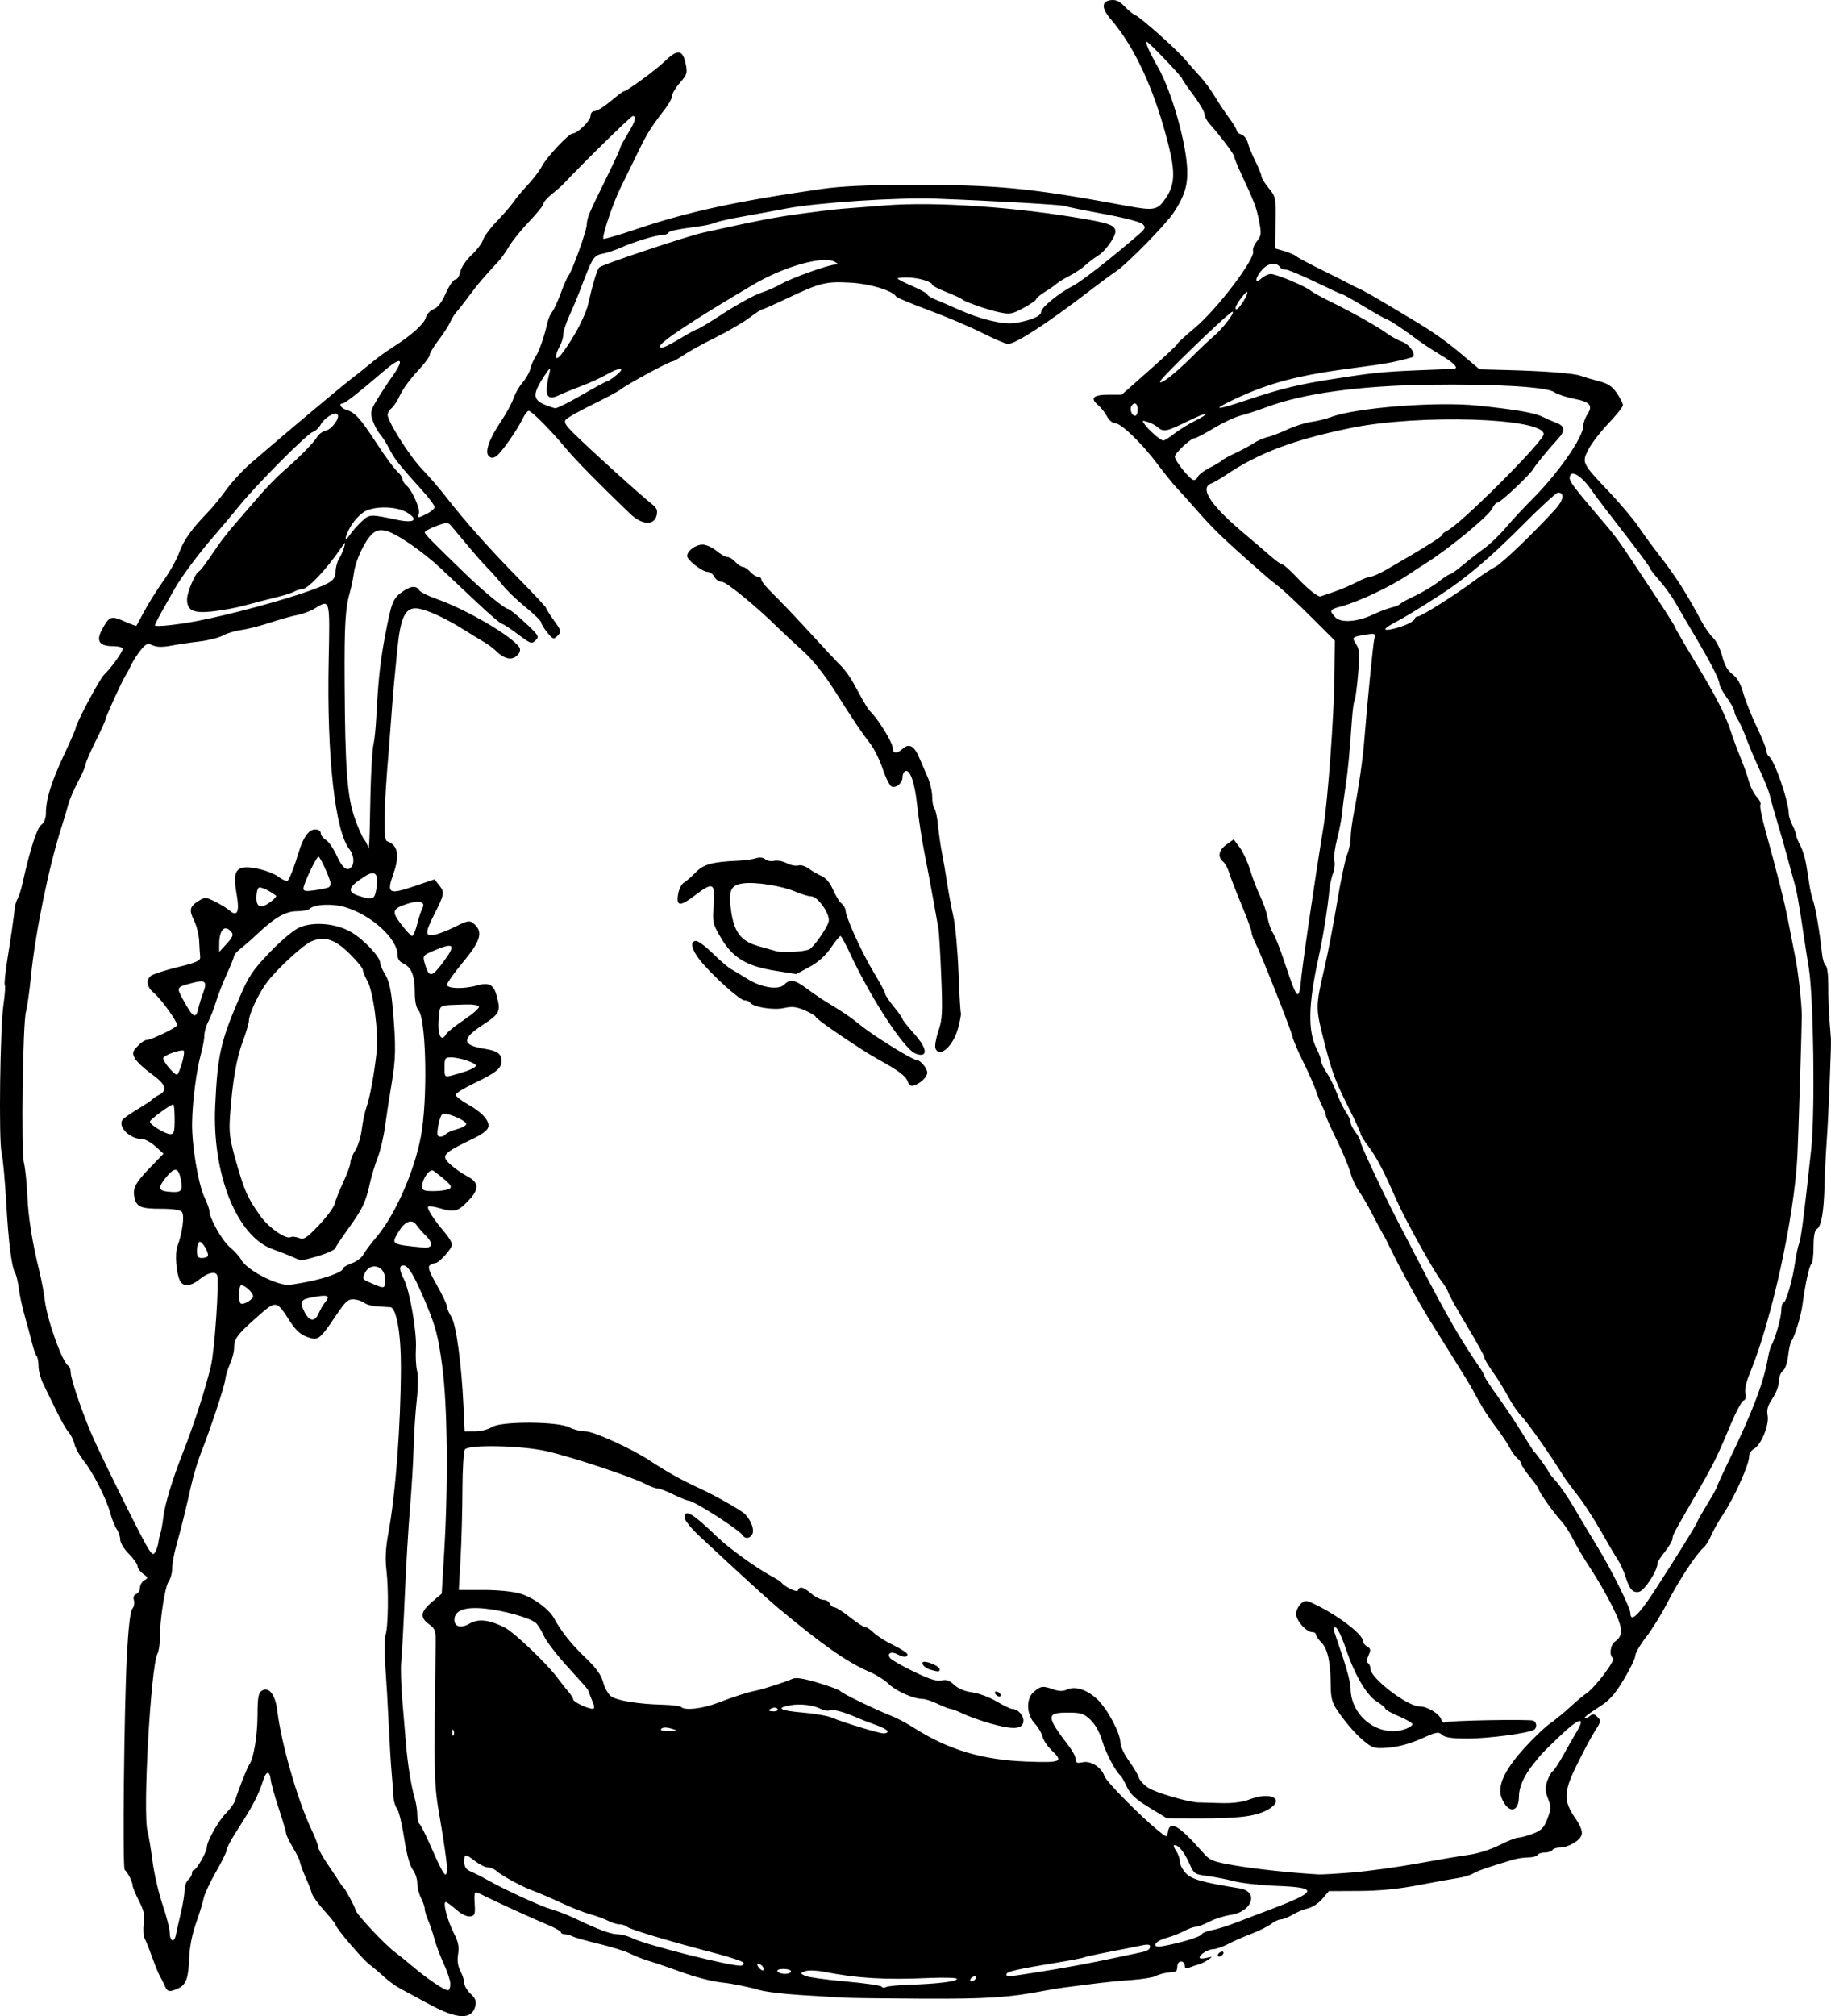 <?xml version="1.0" encoding="UTF-8" standalone="no"?>
<svg
   xmlns:dc="http://purl.org/dc/elements/1.1/"
   xmlns:cc="http://creativecommons.org/ns#"
   xmlns:rdf="http://www.w3.org/1999/02/22-rdf-syntax-ns#"
   xmlns:svg="http://www.w3.org/2000/svg"
   xmlns="http://www.w3.org/2000/svg"
   xmlns:sodipodi="http://sodipodi.sourceforge.net/DTD/sodipodi-0.dtd"
   xmlns:inkscape="http://www.inkscape.org/namespaces/inkscape"
   version="1.1"
   id="Layer_1"
   x="0px"
   y="0px"
   viewBox="0 0 739.596 813.922"
   enable-background="new 0 0 1729.934 1666.695"
   xml:space="preserve"
   sodipodi:docname="prizewinningcow.svg"
   inkscape:version="0.92.2 5c3e80d, 2017-08-06"
   width="739.596"
   height="813.922"><defs
     id="defs82"><path
       d="M 0,-22 4.715,-6.489 H 19.972 L 7.629,2.479 12.343,16.989 0,8.021 -12.343,16.989 -7.629,2.479 -19.972,-6.489 h 15.257 z"
       id="star"
       inkscape:connector-curvature="0"
       style="fill:#f6e204" /></defs><sodipodi:namedview
     pagecolor="#ffffff"
     bordercolor="#666666"
     borderopacity="1"
     objecttolerance="10"
     gridtolerance="10"
     guidetolerance="10"
     inkscape:pageopacity="0"
     inkscape:pageshadow="2"
     inkscape:window-width="1436"
     inkscape:window-height="856"
     id="namedview80"
     showgrid="false"
     inkscape:snap-global="false"
     inkscape:zoom="0.33"
     inkscape:cx="385.55086"
     inkscape:cy="400.06492"
     inkscape:window-x="213"
     inkscape:window-y="113"
     inkscape:window-maximized="0"
     inkscape:current-layer="g37194"
     fit-margin-top="0"
     fit-margin-left="0"
     fit-margin-right="0"
     fit-margin-bottom="0" /><g
     id="g77"
     transform="translate(-470.449,-343.317)"><path
       style="fill:#ffd42a;stroke:#ffd42a;stroke-width:0.867;stroke-opacity:1"
       d=""
       id="path118"
       inkscape:connector-curvature="0" /><g
       id="g988"><g
         transform="translate(0,13.556)"
         id="text957"
         style="font-style:normal;font-weight:normal;font-size:40px;line-height:1.25;font-family:sans-serif;letter-spacing:0px;word-spacing:0px;fill:#000000;fill-opacity:1;stroke:none"
         aria-label="$" /><g
         transform="translate(428.889,8.222)"
         aria-label="$"
         style="font-style:normal;font-weight:normal;font-size:40px;line-height:1.25;font-family:sans-serif;letter-spacing:0px;word-spacing:0px;fill:#000000;fill-opacity:1;stroke:none"
         id="g964" /><g
         id="g37172"
         transform="translate(1901,-11.305)"><g
           id="g37194"
           transform="translate(28,64)"><path
             style="fill:#000000"
             d="m -1285,1099.836 c -4.675,-2.522 -10.049,-5.429 -11.942,-6.461 -1.893,-1.032 -4.818,-3.155 -6.5,-4.718 -1.682,-1.563 -4.317,-3.787 -5.856,-4.942 -2.852,-2.14 -13.698,-14.855 -13.706,-16.068 0,-0.367 -2.026,-2.897 -4.498,-5.623 -2.471,-2.726 -4.748,-5.876 -5.059,-7 -0.311,-1.124 -0.977,-2.944 -1.481,-4.044 -1.744,-3.806 -3.349,-8.004 -3.44,-9 -0.051,-0.55 -1.312,-3.064 -2.805,-5.588 -1.492,-2.523 -2.713,-5.085 -2.713,-5.693 0,-0.608 -1.318,-5.068 -2.929,-9.912 -1.611,-4.844 -3.074,-10.058 -3.25,-11.588 -0.474,-4.109 -1.938,-3.762 -3.296,0.781 -0.658,2.2 -2.175,5.8 -3.371,8 -2.317,4.261 -2.841,5.128 -7.904,13.094 -1.788,2.812 -3.25,5.697 -3.25,6.411 0,0.714 -1.964,4.717 -4.364,8.896 -2.4,4.179 -4.621,8.948 -4.935,10.598 -0.314,1.65 -1.694,6.15 -3.068,10 -1.548,4.339 -2.596,9.661 -2.757,14 -0.308,8.303 -1.258,10.897 -4.534,12.39 -3.46,1.576 -4.265,1.405 -5.365,-1.14 -0.535,-1.238 -1.388,-2.925 -1.896,-3.75 -0.508,-0.825 -1.895,-4.2 -3.082,-7.5 -1.188,-3.3 -2.596,-6.818 -3.13,-7.818 -0.534,-1 -0.696,-3.7 -0.36,-6 0.485,-3.319 0.084,-5.213 -1.945,-9.182 -1.406,-2.75 -2.558,-5.569 -2.56,-6.263 0,-1.359 -2.067,-5.405 -3.188,-6.254 -0.914,-0.692 -0.247,-65.019 0.898,-86.652 0.593,-11.197 1.351,-17.703 2.18,-18.702 0.699,-0.842 0.996,-2.4 0.659,-3.461 -0.393,-1.239 -0.065,-2.14 0.917,-2.517 0.841,-0.323 1.53,-1.479 1.53,-2.569 0,-1.09 0.787,-2.433 1.75,-2.985 1.617,-0.927 1.58,-1.125 -0.5,-2.606 -1.238,-0.882 -2.25,-2.268 -2.25,-3.08 0,-0.812 -1.575,-3.052 -3.5,-4.977 -1.925,-1.925 -3.5,-4.51 -3.5,-5.744 0,-1.234 -0.631,-3.145 -1.402,-4.246 -0.771,-1.101 -1.94,-3.999 -2.597,-6.441 -1.564,-5.808 -7.007,-16.516 -10.83,-21.305 -1.669,-2.091 -3.313,-5.068 -3.653,-6.615 -0.34,-1.547 -1.383,-3.661 -2.318,-4.698 -0.935,-1.037 -3.219,-5.035 -5.076,-8.885 -1.857,-3.85 -4.219,-8.701 -5.25,-10.781 -1.031,-2.079 -1.874,-5.267 -1.874,-7.083 0,-1.816 -0.337,-3.64 -0.749,-4.052 -0.412,-0.412 -1.265,-2.85 -1.894,-5.417 -0.63,-2.567 -1.931,-7.367 -2.892,-10.667 -0.961,-3.3 -2.034,-8.25 -2.386,-11 -0.351,-2.75 -1.005,-5.588 -1.453,-6.306 -1.463,-2.349 -2.748,-12.405 -3.665,-28.694 -0.495,-8.8 -1.332,-17.8 -1.86,-20 -1.204,-5.021 -0.621,-50.599 0.767,-59.927 0.567,-3.81 0.806,-7.29 0.532,-7.734 -0.274,-0.444 0.168,-4.977 0.982,-10.073 1.605,-10.041 2.578,-16.796 3.004,-20.834 0.149,-1.412 0.683,-3.212 1.188,-4 0.505,-0.788 1.416,-3.682 2.026,-6.432 2.97,-13.403 5.765,-22.093 7.519,-23.372 1.197,-0.873 1.881,-2.596 1.881,-4.736 0,-5.575 2.093,-12.345 7.174,-23.21 2.654,-5.675 4.82,-10.625 4.814,-11 -0.029,-1.678 9.649,-19.887 11.523,-21.682 2.929,-2.805 7.489,-9.157 7.489,-10.433 0,-0.587 -1.745,-1.067 -3.878,-1.067 -5.547,0 -6.947,-2.045 -4.516,-6.599 2.944,-5.515 3.694,-5.804 8.989,-3.462 2.593,1.147 4.816,1.967 4.939,1.823 0.124,-0.144 1.563,-2.788 3.197,-5.875 1.635,-3.087 5.091,-8.583 7.682,-12.213 2.59,-3.63 5.489,-8.814 6.442,-11.521 1.719,-4.881 4.949,-9.416 11.504,-16.153 1.873,-1.925 5.243,-6.047 7.488,-9.161 2.246,-3.113 6.686,-7.913 9.867,-10.665 13.302,-11.507 35.336,-29.987 40.746,-34.175 3.198,-2.475 7.215,-5.68 8.926,-7.123 1.711,-1.442 5.146,-3.917 7.632,-5.5 7.65,-4.87 12.785,-9.464 13.424,-12.013 0.336,-1.34 1.746,-2.866 3.136,-3.395 1.704,-0.648 3.317,-2.751 4.96,-6.465 1.339,-3.028 3.059,-5.505 3.822,-5.505 0.763,0 1.668,-1.401 2.01,-3.113 0.356,-1.781 2.291,-4.67 4.519,-6.75 2.143,-2 4.234,-4.762 4.646,-6.137 0.412,-1.375 3.003,-4.843 5.758,-7.707 2.755,-2.864 5.741,-6.324 6.636,-7.688 0.895,-1.365 3.471,-4.448 5.723,-6.851 2.252,-2.403 4.849,-5.826 5.769,-7.606 1.893,-3.66 10.841,-13.147 12.4,-13.147 1.933,0 7.176,-5.179 7.176,-7.089 0,-1.126 0.693,-1.911 1.686,-1.911 0.927,0 3.82,-1.8 6.429,-4 2.609,-2.2 4.987,-4 5.283,-4 1.211,0 13.03,-8.65 16.744,-12.253 4.971,-4.824 7.069,-4.574 8.242,0.981 0.819,3.884 0.649,4.471 -2.248,7.771 -1.724,1.964 -3.135,4.3 -3.135,5.191 0,0.891 -1.238,3.235 -2.75,5.209 -6.115,7.978 -7.342,9.942 -11.309,18.101 -2.273,4.675 -5.361,10.975 -6.861,14 -3.004,6.057 -7.618,19.796 -6.892,20.522 0.253,0.253 5.826,-1.356 12.386,-3.575 21.512,-7.277 40.905,-11.504 75.926,-16.548 7.529,-1.085 18.572,-1.596 35,-1.621 35.947,-0.054 48.722,1.172 88,8.45 11.21,2.077 12.528,1.819 15.854,-3.111 3.694,-5.476 3.899,-10.414 0.917,-22.118 -5.534,-21.722 -13.444,-38.862 -23.102,-50.06 -3.891,-4.511 -3.86,-7.301 0.086,-7.756 1.982,-0.229 3.498,0.489 5.492,2.599 1.515,1.603 3.429,3.158 4.254,3.454 1.914,0.687 16.703,13.816 20,17.754 1.375,1.642 4.075,4.695 6,6.784 1.925,2.089 4.625,5.717 6,8.062 1.375,2.345 3.962,6.239 5.75,8.653 1.788,2.414 3.25,4.836 3.25,5.382 0,0.546 0.855,1.264 1.901,1.596 1.045,0.332 2.205,1.825 2.578,3.317 0.372,1.493 1.767,4.889 3.099,7.546 1.332,2.658 2.422,5.368 2.422,6.022 0,0.654 1.313,2.783 2.919,4.731 2.843,3.449 2.914,3.813 2.75,13.945 l -0.169,10.404 3.609,1.033 c 1.985,0.568 4.235,1.545 5,2.172 0.765,0.627 5.441,3.127 10.391,5.555 4.95,2.428 9.9,4.92 11,5.537 1.1,0.617 2.675,1.403 3.5,1.746 1.836,0.763 5.67,2.926 13.339,7.522 3.212,1.925 7.349,4.4 9.193,5.5 7.843,4.677 13.025,8.349 19.582,13.875 l 6.971,5.875 10.708,0.282 c 16.024,0.422 27.365,1.303 30.188,2.345 1.386,0.512 4.686,1.49 7.334,2.174 3.695,0.954 5.381,2.077 7.25,4.828 1.339,1.971 2.435,4.146 2.435,4.832 0,0.686 -2.658,4.032 -5.907,7.436 -3.249,3.403 -6.889,8.155 -8.09,10.559 -2.65,5.306 -2.629,5.348 8.695,17.302 4.291,4.53 9.447,10.655 11.458,13.611 2.011,2.956 5.839,8.189 8.508,11.628 6.767,8.722 10.871,15.15 17.081,26.753 1.325,2.475 3.451,5.486 4.724,6.691 1.274,1.205 2.915,4.528 3.647,7.386 0.919,3.586 2.202,5.838 4.142,7.273 1.929,1.426 3.297,3.815 4.361,7.614 0.853,3.045 3.312,9.205 5.466,13.689 2.153,4.484 3.915,8.845 3.915,9.691 0,0.846 0.421,1.799 0.937,2.118 2.212,1.367 8.052,18.229 8.069,23.3 0.003,0.956 0.678,3.028 1.5,4.603 0.822,1.575 1.497,3.375 1.5,4 0.003,0.625 0.749,2.486 1.656,4.136 0.908,1.65 2.002,5.25 2.432,8 0.43,2.75 1.033,6.575 1.341,8.5 0.307,1.925 0.964,4.625 1.46,6 0.932,2.586 2.712,13.208 3.502,20.894 0.248,2.417 0.932,4.691 1.519,5.054 0.608,0.376 1.054,3.869 1.036,8.106 -0.018,4.095 0.201,10.371 0.486,13.946 0.285,3.575 0.55,6.95 0.588,7.5 0.176,2.504 -1.03,31.97 -1.658,40.5 -0.385,5.225 -0.8,13.55 -0.924,18.5 -0.271,10.876 -1.289,16.727 -3.097,17.8 -0.907,0.538 -1.348,2.891 -1.348,7.191 0,3.515 -0.398,6.637 -0.884,6.938 -0.825,0.51 -2.569,8.522 -3.606,16.571 -0.546,4.239 -3.166,12.86 -4.374,14.391 -0.481,0.61 -1.113,3.332 -1.404,6.048 -0.307,2.863 -1.202,5.431 -2.131,6.11 -0.881,0.644 -1.602,2.564 -1.602,4.266 0,1.702 -1.155,4.797 -2.567,6.878 -1.929,2.842 -2.422,4.553 -1.985,6.883 0.707,3.767 -2.617,11.908 -5.489,13.445 -1.077,0.577 -1.959,1.911 -1.959,2.966 0,3.401 -5.851,16.442 -10.56,23.537 -1.862,2.805 -4.046,6.682 -4.854,8.617 -0.808,1.935 -2.17,4.099 -3.026,4.81 -2.814,2.336 -10.1,13.394 -14.528,22.049 -2.391,4.675 -6.302,11.003 -8.69,14.062 -2.388,3.059 -4.342,6.424 -4.342,7.477 0,1.053 -2.112,5.408 -4.693,9.678 -3.814,6.31 -5.784,8.447 -10.522,11.418 -3.206,2.01 -5.605,3.879 -5.331,4.152 0.274,0.274 1.206,-0.09 2.072,-0.809 1.31,-1.087 1.845,-1.036 3.189,0.309 1.487,1.487 1.418,1.917 -0.863,5.414 -1.363,2.089 -4.645,8.195 -7.295,13.567 -5.609,11.375 -5.719,14.731 -0.719,21.998 2.016,2.93 2.863,5.16 2.494,6.568 -0.623,2.383 -5.433,5.167 -8.928,5.167 -1.258,0 -2.565,0.45 -2.905,1 -0.34,0.55 -1.69,1 -3,1 -1.31,0 -2.66,0.45 -3,1 -0.34,0.55 -2.022,1 -3.738,1 -1.716,0 -4.502,0.41 -6.191,0.911 -9.491,2.817 -14.289,4.477 -16.071,5.561 -1.1,0.669 -3.8,1.484 -6,1.81 -2.2,0.326 -9.4,1.627 -16,2.889 -8.2,1.569 -15.845,2.315 -24.14,2.355 l -12.14,0.059 -2.637,3.133 c -1.45,1.723 -4.049,3.444 -5.776,3.823 -1.727,0.379 -4.527,1.536 -6.223,2.57 -1.696,1.034 -3.81,1.882 -4.698,1.884 -0.888,0 -2.688,0.837 -4,1.855 -1.312,1.018 -4.86,2.789 -7.885,3.934 -3.025,1.145 -7.283,3.012 -9.461,4.148 -2.179,1.136 -4.879,2.08 -6,2.098 -2.131,0.033 -5.539,2.148 -5.539,3.437 0,0.411 1.238,0.449 2.75,0.084 2.587,-0.625 2.631,-0.581 0.75,0.736 -1.1,0.77 -2.9,1.644 -4,1.942 -1.1,0.298 -2.788,0.866 -3.75,1.262 -1.24,0.51 -1.75,0.252 -1.75,-0.887 -10e-6,-0.884 -0.675,-1.607 -1.5,-1.607 -0.833,0 -1.5,0.889 -1.5,2 0,1.1 -0.338,2.051 -0.75,2.114 -0.412,0.063 -1.963,0.259 -3.446,0.436 -1.483,0.177 -3.569,0.789 -4.636,1.36 -1.067,0.571 -5.479,1.277 -9.804,1.569 -4.325,0.292 -11.464,1.01 -15.864,1.596 -4.4,0.586 -9.35,1.218 -11,1.405 -1.65,0.186 -5.475,0.814 -8.5,1.394 -13.963,2.681 -23.215,3.276 -49.004,3.152 -15.123,-0.072 -29.521,-0.264 -31.996,-0.425 -2.475,-0.161 -10.125,-0.627 -17,-1.035 -6.875,-0.408 -14.525,-1.346 -17,-2.085 -3.828,-1.143 -10.943,-2.588 -14.5,-2.944 -4.399,-0.441 -11.187,-2.19 -17.5,-4.511 -4.125,-1.516 -9.525,-3.356 -12,-4.09 -2.475,-0.733 -6.075,-2.129 -8,-3.102 -1.925,-0.973 -7.55,-2.735 -12.5,-3.916 -4.95,-1.181 -9.781,-2.546 -10.736,-3.034 -0.955,-0.487 -2.418,-0.886 -3.25,-0.886 -0.833,0 -1.514,-0.367 -1.514,-0.816 0,-0.449 -2.587,-1.874 -5.75,-3.168 -5.081,-2.079 -21.77,-9.721 -26.486,-12.129 -2.733,-1.395 -2.882,-1.171 -2.564,3.863 0.266,4.212 0.056,4.785 -1.851,5.057 -1.295,0.184 -3.536,-0.91 -5.632,-2.75 -1.915,-1.681 -3.809,-3.057 -4.21,-3.057 -1.277,0 0.568,7.214 3.145,12.3 1.93,3.808 2.344,5.764 1.846,8.714 -0.437,2.588 -0.14,4.777 0.93,6.845 0.865,1.673 1.573,3.885 1.573,4.916 0,1.031 1.149,2.954 2.552,4.273 1.938,1.821 2.4,3.004 1.921,4.914 -1.42,5.658 -7.212,5.467 -18.473,-0.607 z m 8.325,-8.619 c -0.096,-1.399 -1.297,-4.95 -2.668,-7.891 -1.371,-2.941 -3.036,-7.372 -3.701,-9.847 -0.664,-2.475 -1.826,-5.918 -2.582,-7.651 -0.756,-1.733 -1.374,-3.819 -1.374,-4.636 0,-0.817 -0.672,-2.773 -1.494,-4.349 -0.822,-1.575 -1.497,-4.266 -1.5,-5.979 0,-1.713 -0.839,-4.188 -1.857,-5.5 -1.165,-1.502 -2.442,-6.21 -3.447,-12.718 -0.878,-5.683 -2.176,-11.033 -2.886,-11.887 -0.709,-0.855 -1.352,-2.955 -1.428,-4.667 -0.076,-1.712 -0.404,-6.038 -0.73,-9.613 -0.326,-3.575 -0.86,-12.35 -1.188,-19.5 -0.328,-7.15 -0.936,-17.725 -1.353,-23.5 -0.416,-5.775 -0.395,-11.523 0.047,-12.774 1.099,-3.111 1.313,-18.293 0.371,-26.279 -0.547,-4.641 -0.314,-9.02 0.801,-15 2.887,-15.489 4.978,-43.165 5.058,-66.946 0.045,-13.362 -1.829,-23.926 -4.283,-24.142 -0.887,-0.078 -3.274,-0.226 -5.304,-0.328 -2.03,-0.102 -4.353,-0.736 -5.162,-1.407 -0.809,-0.672 -2.705,-1.311 -4.212,-1.422 -2.341,-0.171 -3.378,0.746 -7.123,6.3 -6.772,10.043 -7.351,10.477 -11.823,8.86 -2.682,-0.97 -4.652,-2.771 -6.95,-6.357 -5.509,-8.594 -5.484,-8.591 -13.593,-1.385 -7.821,6.95 -8.946,8.504 -8.946,12.348 0,1.429 -0.747,4.271 -1.66,6.316 -0.913,2.045 -1.763,4.843 -1.889,6.218 -0.244,2.66 -6.272,20.837 -9.948,30 -1.214,3.025 -3.01,9.1 -3.991,13.5 -2.136,9.58 -3.73,16.009 -5.898,23.799 -0.888,3.189 -1.614,7.252 -1.614,9.027 0,1.776 -0.652,4.16 -1.45,5.298 -1.493,2.132 -3.55,15.523 -3.55,23.113 0,2.359 -0.423,5.071 -0.941,6.026 -2.715,5.009 -6.031,64.474 -4.001,71.736 0.461,1.65 1.361,7.05 2,12 0.638,4.95 2.458,12.825 4.044,17.5 1.586,4.675 2.887,9.711 2.891,11.191 0.01,3.712 1.827,4.514 2.493,1.1 0.299,-1.535 1.212,-5.565 2.029,-8.955 0.817,-3.39 1.485,-7.498 1.485,-9.128 0,-1.63 0.675,-3.524 1.5,-4.208 0.825,-0.685 1.5,-1.865 1.5,-2.622 0,-0.758 0.367,-1.378 0.816,-1.378 1.031,0 5.183,-7.311 5.188,-9.136 0.01,-2.413 4.714,-10.736 7.838,-13.86 1.668,-1.667 3.321,-4.038 3.675,-5.268 0.995,-3.462 4.806,-13.115 5.637,-14.277 1.755,-2.454 3.282,-11.601 3.313,-19.838 0.027,-7.223 0.349,-9.08 1.725,-9.958 2.86,-1.824 5.489,1.587 6.275,8.144 1.564,13.04 8.131,35.935 13.66,47.623 1.579,3.339 2.872,6.669 2.872,7.401 4e-4,0.732 1.688,3.806 3.751,6.832 2.062,3.026 4.2,6.252 4.75,7.17 0.55,0.917 1.281,1.893 1.625,2.168 0.782,0.626 4.875,8.253 4.875,9.084 0,1.401 11.943,14.183 16.066,17.194 1.339,0.978 4.387,3.438 6.773,5.466 6.279,5.338 13.504,10.186 14.661,9.838 0.55,-0.165 0.921,-1.446 0.825,-2.845 z m 185.611,0.639 c 11.363,-0.367 19.065,-1.324 19.065,-2.368 0,-0.467 -5.062,-0.625 -11.25,-0.352 -17.98,0.793 -28.779,0.153 -42.553,-2.522 -2.917,-0.566 -6.275,-0.67 -7.463,-0.231 -2.111,0.781 -2.115,0.822 -0.197,1.835 1.08,0.57 8.388,1.6 16.241,2.289 7.853,0.689 14.521,1.648 14.819,2.13 0.298,0.482 1.044,0.566 1.658,0.186 0.614,-0.379 4.97,-0.815 9.681,-0.967 z m 26.565,-2.376 c 0.34,-0.55 0.168,-1 -0.382,-1 -0.55,0 -1.278,0.45 -1.618,1 -0.34,0.55 -0.168,1 0.382,1 0.55,0 1.278,-0.45 1.618,-1 z m 23.587,-2.464 c 11.444,-1.78 22.899,-3.886 32.913,-6.051 4.125,-0.892 8.593,-1.839 9.93,-2.105 3.09,-0.615 4.07,-1.231 4.07,-2.555 0,-0.635 -1.098,-0.813 -2.75,-0.446 -1.512,0.337 -7.387,1.503 -13.054,2.591 -5.667,1.089 -10.617,2.168 -11,2.398 -0.383,0.231 -5.196,1.158 -10.696,2.061 -15.942,2.617 -20.5,3.649 -20.5,4.642 0,1.193 -0.028,1.194 11.087,-0.535 z M -1139,1086.479 c 0,-0.55 -1.377,-1 -3.059,-1 -1.785,0 -2.802,0.417 -2.441,1 0.34,0.55 1.716,1 3.059,1 1.343,0 2.441,-0.45 2.441,-1 z m -11.459,-1.933 c -0.362,-0.587 -1.138,-1.067 -1.723,-1.067 -0.663,0 -0.587,0.574 0.202,1.524 1.371,1.653 2.597,1.284 1.521,-0.458 z m -7.738,-1.53 c -0.167,-0.53 -5.028,-2.197 -10.803,-3.704 -19.548,-5.104 -35.273,-9.82 -36.45,-10.934 -0.522,-0.494 -1.803,-0.899 -2.846,-0.899 -1.043,0 -3.09,-0.629 -4.55,-1.397 -1.46,-0.769 -4.679,-1.948 -7.154,-2.62 -2.475,-0.673 -7.875,-2.795 -12,-4.717 -4.125,-1.922 -9.161,-4.088 -11.191,-4.814 -4.306,-1.54 -12.614,-6.032 -14.888,-8.05 -0.868,-0.77 -2.401,-1.401 -3.406,-1.401 -1.005,0 -3.302,-1.125 -5.104,-2.5 -4.119,-3.141 -4.411,-3.123 -4.411,0.281 0,2.083 0.69,3.074 2.75,3.95 1.512,0.643 4.325,2.065 6.25,3.16 7.082,4.028 21.628,10.725 26,11.97 2.475,0.705 6.75,2.356 9.5,3.67 9.582,4.576 14.684,6.47 17.429,6.47 1.52,0 4.219,0.726 5.998,1.613 5.415,2.701 40.341,11.498 43.876,11.051 0.717,-0.091 1.167,-0.598 1,-1.128 z m 177.184,-8.515 c 4.118,-1.069 7.638,-2.397 7.823,-2.951 0.185,-0.554 1.941,-1.308 3.904,-1.676 1.962,-0.368 5.642,-1.458 8.177,-2.421 2.535,-0.964 9.559,-3.634 15.609,-5.933 19.358,-7.359 19.749,-8.925 2.395,-9.578 -6.267,-0.236 -13.87,-1.074 -16.895,-1.863 -3.025,-0.789 -7.909,-1.745 -10.854,-2.124 -5.136,-0.662 -5.432,-0.868 -7.277,-5.038 -2.018,-4.561 -4.336,-7.436 -5.997,-7.436 -0.542,0 -0.285,1 0.571,2.223 0.856,1.222 1.557,3.182 1.557,4.354 0,1.172 1.083,3.3 2.406,4.728 2.327,2.51 6.657,3.737 21.787,6.171 7.851,1.263 5.098,9.449 -3.599,10.699 -2.58,0.371 -6.483,1.608 -8.674,2.75 -2.191,1.142 -4.667,2.076 -5.502,2.076 -0.835,0 -2.959,0.776 -4.719,1.725 -1.76,0.949 -4.967,2.186 -7.126,2.75 -4.077,1.064 -6.128,3.538 -2.908,3.508 1.008,-0.01 5.203,-0.892 9.32,-1.961 z m -297.068,-30.772 c -0.079,-2.062 -1.266,-10.275 -2.638,-18.25 -2.594,-15.082 -2.588,-14.83 -1.857,-71.331 0.068,-5.251 -0.198,-6.03 -2.675,-7.833 -3.761,-2.739 -3.454,-5.074 1.185,-9.003 l 3.935,-3.333 0.991,-16.5 c 1.684,-28.048 1.351,-59.582 -0.799,-75.5 -1.584,-11.733 -2.599,-15.701 -6.266,-24.5 -4.923,-11.813 -7.386,-16 -9.411,-16 -1.807,0 -1.744,1.788 0.192,5.5 2.358,4.521 5.263,21.206 4.873,28 -0.189,3.3 0.031,7.409 0.489,9.13 0.463,1.742 0.406,6.843 -0.128,11.5 -0.529,4.603 -1.104,13.32 -1.278,19.37 -0.174,6.05 -0.839,17.075 -1.476,24.5 -0.638,7.425 -1.585,23.4 -2.104,35.5 -0.52,12.1 -1.169,24.025 -1.443,26.5 -0.274,2.475 -0.054,9.675 0.488,16 0.542,6.325 1.205,14.2 1.473,17.5 0.631,7.77 2.135,17.082 3.471,21.493 0.582,1.921 1.058,4.932 1.058,6.691 0,1.759 0.386,3.436 0.858,3.728 0.472,0.292 2.584,4.481 4.693,9.309 5.401,12.362 6.608,13.79 6.368,7.529 z m 366.167,2.758 c 6.372,-0.528 18.072,-2.144 26,-3.592 7.928,-1.447 17.256,-3.019 20.73,-3.493 3.558,-0.485 8.92,-2.185 12.28,-3.893 3.28,-1.667 6.723,-3.031 7.651,-3.031 0.928,0 3.57,-0.719 5.872,-1.598 3.484,-1.33 4.469,-2.341 5.879,-6.033 1.517,-3.972 1.541,-4.823 0.233,-8.152 -1.157,-2.945 -1.224,-4.402 -0.323,-7.017 0.625,-1.815 1.622,-3.615 2.215,-4 0.593,-0.385 2.571,-3.4 4.396,-6.7 1.825,-3.3 4.14,-7.35 5.146,-9 4.123,-6.766 1.177,-6.02 -6.915,1.75 -7.018,6.739 -7.053,6.776 -10.594,11.25 -3.713,4.691 -5.656,9.098 -5.656,12.828 0,6.636 -4.337,7.101 -6.969,0.747 -1.925,-4.648 0.896,-11.034 8.743,-19.791 3.699,-4.128 8.526,-8.775 10.726,-10.326 2.2,-1.551 5.913,-4.6 8.252,-6.776 2.339,-2.175 5.264,-4.62 6.5,-5.432 3.404,-2.236 11.93,-13.52 10.761,-14.243 -1.667,-1.031 -1.147,-5.3 0.817,-6.702 3.456,-2.467 3.228,-5.456 -1.076,-14.104 -2.246,-4.512 -6.183,-11.353 -8.75,-15.203 -2.567,-3.85 -5.744,-9.182 -7.062,-11.848 -1.317,-2.666 -3.517,-6.041 -4.889,-7.5 -2.867,-3.049 -9.053,-11.778 -9.053,-12.775 0,-0.369 -1.575,-2.593 -3.5,-4.942 -1.925,-2.349 -3.5,-4.703 -3.5,-5.231 0,-0.528 -0.712,-1.55 -1.582,-2.272 -0.87,-0.722 -2.332,-2.75 -3.25,-4.506 -0.918,-1.756 -3.526,-5.627 -5.796,-8.601 -2.27,-2.974 -5.304,-7.639 -6.743,-10.366 -1.439,-2.727 -3.631,-6.584 -4.873,-8.57 -1.241,-1.986 -4.177,-6.711 -6.524,-10.5 -2.347,-3.789 -5.991,-9.634 -8.098,-12.989 -4.263,-6.789 -12.199,-21.232 -15.879,-28.899 -1.32,-2.75 -2.829,-5.675 -3.353,-6.5 -0.524,-0.825 -2.329,-4.2 -4.012,-7.5 -1.682,-3.3 -4.147,-7.53 -5.477,-9.401 -1.33,-1.871 -2.894,-5.246 -3.475,-7.5 -0.581,-2.254 -3.055,-8.176 -5.498,-13.159 -2.443,-4.983 -4.444,-9.483 -4.447,-10 -0.003,-0.517 -0.629,-2.134 -1.391,-3.594 -0.761,-1.459 -1.955,-4.384 -2.653,-6.5 -0.698,-2.116 -2.968,-7.252 -5.045,-11.415 -2.077,-4.163 -4.083,-8.888 -4.459,-10.5 -0.759,-3.261 -12.686,-33.32 -14.983,-37.763 -0.805,-1.557 -1.464,-3.431 -1.464,-4.165 0,-0.734 -1.839,-5.76 -4.086,-11.169 -2.247,-5.409 -4.505,-11.249 -5.017,-12.977 -0.512,-1.728 -1.598,-3.696 -2.414,-4.372 -2.312,-1.919 -1.755,-4.656 1.407,-6.907 l 2.889,-2.057 2.426,3.239 c 1.334,1.782 3.248,5.939 4.253,9.239 1.005,3.3 2.827,8.025 4.048,10.5 1.221,2.475 2.54,6.3 2.931,8.5 0.391,2.2 1.379,5.038 2.196,6.307 0.817,1.269 2.571,5.544 3.896,9.5 4.229,12.624 5.265,15.193 6.127,15.193 0.464,0 0.98,-1.8 1.147,-4 0.469,-6.175 5.267,-39.164 9.308,-64 1.695,-10.419 4.169,-44.413 4.357,-59.864 l 0.18,-14.864 -9.673,-9.636 c -5.32,-5.3 -11.138,-10.761 -12.929,-12.136 -1.791,-1.375 -3.771,-2.95 -4.401,-3.5 -17.403,-15.198 -21.867,-19.45 -28.91,-27.532 -2.621,-3.007 -6.053,-6.818 -7.628,-8.468 -1.575,-1.65 -5.225,-6.15 -8.111,-10 -6.369,-8.496 -14.683,-16.5 -17.139,-16.5 -0.993,0 -2.456,-1.238 -3.252,-2.75 -0.796,-1.512 -2.413,-3.559 -3.593,-4.548 -3.344,-2.801 -1.975,-4.202 4.108,-4.202 h 5.426 l 11.228,-9.943 C -988.052,434.567 -983,429.82 -983,429.487 c 0,-0.333 3.167,-3.244 7.037,-6.468 9.043,-7.533 24.701,-28.175 23.583,-31.089 -0.279,-0.728 0.399,-2.476 1.508,-3.885 1.835,-2.333 1.914,-3.076 0.879,-8.314 -1.097,-5.554 -1.725,-7.199 -7.394,-19.352 -1.437,-3.08 -2.612,-6.013 -2.612,-6.518 0,-0.911 -5.927,-8.777 -9.921,-13.167 -1.144,-1.257 -2.084,-3.057 -2.09,-4 -0.006,-0.943 -2.031,-4.406 -4.5,-7.695 -2.469,-3.289 -4.489,-6.227 -4.489,-6.529 0,-0.782 -13.588,-14.99 -14.336,-14.99 -0.791,0 1.061,4.232 4.376,10 5.649,9.83 11.71,31.111 11.97,42.028 0.149,6.276 -1.254,10.598 -5.51,16.976 -3.307,4.956 -19.198,21.126 -23.363,23.774 -1.45,0.922 -6.155,4.387 -10.455,7.699 -16.843,12.975 -29.983,21.523 -33.087,21.523 -0.856,0 -5.502,-1.988 -10.325,-4.419 -4.823,-2.43 -14.526,-6.554 -21.562,-9.164 -7.036,-2.61 -13.017,-5.109 -13.291,-5.553 -1.514,-2.449 -10.493,-5.168 -18.548,-5.617 -9.834,-0.548 -12.151,0.032 -25.561,6.392 -5.056,2.398 -9.556,4.39 -10,4.427 -0.444,0.036 -2.832,1.593 -5.307,3.46 -2.475,1.866 -8.55,5.399 -13.5,7.851 -4.95,2.452 -10.707,5.62 -12.794,7.04 -2.087,1.42 -4.112,2.584 -4.5,2.586 -1.351,0.008 -18.5,9.281 -21.206,11.467 -0.825,0.666 -5.87,3.354 -11.211,5.972 -5.341,2.618 -10.208,5.358 -10.814,6.088 -0.85,1.024 -0.092,2.317 3.314,5.649 7.712,7.546 26.281,24.329 31.612,28.572 1.887,1.502 2.257,2.482 1.731,4.58 -1.016,4.048 -5.99,3.707 -10.601,-0.726 -13.25,-12.737 -21.861,-21.497 -25.969,-26.416 -6.158,-7.374 -13.908,-15.19 -15.062,-15.19 -0.499,0 -1.617,1.462 -2.485,3.25 -2.396,4.932 -8.797,13.964 -10.738,15.151 -1.244,0.761 -2.064,0.712 -2.951,-0.175 -1.669,-1.669 0.257,-7.003 5.139,-14.235 2.045,-3.029 4.239,-7.079 4.875,-9 0.636,-1.921 2.294,-4.814 3.686,-6.43 1.391,-1.616 2.796,-4.091 3.121,-5.5 0.325,-1.409 1.317,-3.687 2.204,-5.062 1.487,-2.303 3.399,-7.848 4.829,-14 0.32,-1.375 1.139,-3.175 1.821,-4 0.682,-0.825 2.232,-4.195 3.444,-7.488 1.212,-3.293 2.622,-6.492 3.133,-7.107 1.441,-1.736 7.159,-17.603 7.354,-20.405 0.22,-3.178 0.577,-4.035 7.691,-18.5 3.246,-6.6 5.896,-12.331 5.889,-12.735 -0.01,-0.404 1.337,-2.929 2.987,-5.611 3.1,-5.038 3.702,-7.154 2.037,-7.154 -0.729,0 -18.437,17.332 -28.537,27.931 -0.55,0.577 -2.462,2.219 -4.25,3.648 -1.788,1.429 -3.252,3.121 -3.255,3.76 0,0.639 -2.6,3.875 -5.772,7.192 -3.172,3.317 -6.82,7.816 -8.107,9.997 -1.287,2.181 -3.178,4.867 -4.201,5.969 -6.123,6.588 -8.507,9.39 -11.93,14.024 -2.102,2.845 -4.426,5.805 -5.165,6.576 -0.739,0.771 -1.872,2.599 -2.518,4.062 -0.646,1.462 -2.779,4.759 -4.738,7.327 -1.96,2.567 -3.563,5.257 -3.563,5.977 0,0.72 -2.274,3.723 -5.053,6.673 -2.779,2.95 -5.856,7.164 -6.838,9.364 -0.982,2.2 -2.533,4.618 -3.447,5.372 -0.914,0.755 -1.663,1.948 -1.663,2.651 0,2.707 8.745,16.575 13.764,21.828 2.895,3.03 7.17,7.968 9.5,10.973 7.633,9.845 18.043,21.556 29.486,33.171 6.188,6.28 11.25,11.702 11.25,12.048 0,0.346 1.435,2.627 3.188,5.069 3.009,4.19 3.092,4.536 1.477,6.151 -1.615,1.615 -1.849,1.543 -4.152,-1.276 -1.343,-1.643 -2.457,-3.471 -2.477,-4.063 -0.02,-0.591 -2.849,-3.36 -6.286,-6.151 -3.438,-2.792 -7.6,-6.785 -9.25,-8.874 -1.65,-2.089 -4.368,-5.171 -6.04,-6.849 -1.672,-1.678 -5.468,-5.976 -8.435,-9.551 -2.967,-3.575 -5.944,-7.116 -6.615,-7.869 -1.028,-1.154 -1.941,-1.094 -5.815,0.386 -2.527,0.965 -4.595,2.104 -4.595,2.532 0,0.722 2.569,3.337 17,17.307 6.755,6.54 15.455,13.645 16.706,13.645 0.511,0 3.585,2.472 6.832,5.494 5.51,5.128 5.792,5.605 4.236,7.161 -1.556,1.556 -2.034,1.39 -7.178,-2.494 -3.031,-2.288 -5.914,-4.161 -6.407,-4.161 -0.493,0 -4.841,-3.712 -9.664,-8.25 -4.822,-4.537 -11.526,-10.84 -14.897,-14.006 -7.653,-7.187 -18.479,-14.564 -22.575,-15.383 -2.273,-0.455 -3.668,-0.116 -5.19,1.259 -2.986,2.698 -6.713,10.499 -7.429,15.548 -0.338,2.383 -1.003,5.683 -1.478,7.333 -2.061,7.161 -2.449,13.455 -2.311,37.5 0.199,34.636 1.042,45.828 4.105,54.5 1.359,3.85 3.05,7.675 3.757,8.5 0.707,0.825 1.481,2.4 1.721,3.5 0.24,1.1 0.519,-3.625 0.621,-10.5 0.254,-17.181 0.835,-29.025 1.569,-32 0.34,-1.375 0.815,-6.298 1.057,-10.941 0.76,-14.597 1.602,-22.243 3.609,-32.788 2.46,-12.922 3.103,-14.558 6.749,-17.154 3.432,-2.444 5.727,-2.696 6.865,-0.754 0.44,0.75 3.723,2.394 7.296,3.653 11.871,4.183 29.965,14.759 33.184,19.396 1.195,1.721 -1.155,4.588 -3.761,4.588 -1.381,0 -3.633,-1.123 -5.006,-2.495 -1.373,-1.373 -3.715,-3.188 -5.205,-4.034 -1.49,-0.846 -5.184,-3.099 -8.209,-5.006 -7.769,-4.899 -15.531,-8.423 -19.193,-8.715 -4.685,-0.373 -6.591,3.593 -7.861,16.36 -1.519,15.273 -1.718,17.509 -2.437,27.39 -0.36,4.95 -0.844,11.25 -1.076,14 -1.981,23.506 -2.202,35.744 -0.654,36.26 4.398,1.466 5.212,5.679 2.547,13.183 -2.799,7.881 -1.881,8.456 8.106,5.08 l 8.531,-2.884 1.967,2.5 c 2.179,2.77 2.023,3.572 -2.382,12.265 -3.51,6.926 -3.392,8.44 0.587,7.566 1.724,-0.379 5.277,-1.764 7.895,-3.079 5.615,-2.82 6.328,-2.89 8.398,-0.819 3.106,3.106 1.908,6.743 -4.929,14.967 -3.575,4.3 -6.5,8.413 -6.5,9.14 0,1.607 6.867,1.794 11.984,0.327 4.855,-1.392 6.793,-0.468 7.98,3.803 1.85,6.661 1.48,7.477 -5.463,12.042 -8.674,5.703 -8.545,8.191 0.5,9.651 5.397,0.871 7,2.008 7,4.967 0,2.988 -2.124,4.72 -11,8.969 -4.125,1.975 -7.5,4.078 -7.5,4.674 0,0.596 2.25,2.345 5,3.887 6.273,3.517 9.378,7.371 7.888,9.789 -0.581,0.943 -2.818,2.562 -4.972,3.598 -13.429,6.461 -14.099,7.213 -9.845,11.036 1.611,1.447 4.616,3.529 6.678,4.626 4.855,2.582 4.867,5.225 0.047,10.162 -3.987,4.083 -5.461,4.423 -11.438,2.632 -2.13,-0.638 -4.144,-0.889 -4.475,-0.558 -0.657,0.657 2.365,5.323 6.802,10.503 1.548,1.807 2.814,3.979 2.814,4.827 0,1.595 -5.211,7.377 -6.673,7.404 -0.455,0.008 -1.431,0.398 -2.17,0.867 -1.056,0.669 -0.467,2.397 2.75,8.074 2.251,3.973 4.093,7.874 4.093,8.669 0,0.795 0.787,2.646 1.748,4.113 1.93,2.946 4.116,18.996 4.905,36.012 l 0.475,10.25 4.186,-0.007 c 2.302,-0.004 5.379,-0.793 6.837,-1.755 3.663,-2.416 26.768,-2.31 31.349,0.143 1.65,0.884 4.587,1.609 6.526,1.613 3.281,0.006 18.512,6.928 25.75,11.703 6.969,4.597 12.843,7.871 20.224,11.27 6.629,3.053 17.116,9.018 18.5,10.523 2.263,2.46 3.558,5.752 2.98,7.573 -0.655,2.063 -2.952,2.601 -3.983,0.933 -1.38,-2.233 -19.657,-13.967 -21.849,-14.026 -0.631,-0.017 -3.398,-1.138 -6.148,-2.491 -2.75,-1.353 -5.682,-2.464 -6.515,-2.469 -0.833,-0.005 -3.083,-0.845 -5,-1.867 -5.228,-2.786 -30.311,-11.078 -39.985,-13.218 -10.183,-2.253 -31.156,-2.685 -32.74,-0.674 -0.542,0.689 -1.003,7.987 -1.026,16.25 -0.023,8.25 -0.36,20.738 -0.749,27.75 l -0.708,12.75 h 9.93 c 5.839,0 11.962,0.606 14.861,1.471 5.266,1.571 11.548,6.144 13.649,9.935 3.089,5.575 7.006,10.489 12.658,15.881 4.412,4.208 6.375,6.93 7.195,9.975 0.62,2.303 2.096,4.874 3.279,5.713 2.425,1.719 10.903,3.083 20.807,3.347 3.661,0.098 6.999,0.515 7.417,0.928 1.506,1.486 8.511,0.703 14.657,-1.639 6.94,-2.644 11.984,-4.254 15.77,-5.034 3.189,-0.657 11.892,-3.476 14.5,-4.697 1.429,-0.669 4.41,-0.214 10.444,1.597 4.644,1.393 8.694,2.921 9,3.394 0.565,0.874 14.679,7.692 21.056,10.171 1.925,0.748 5.923,2.898 8.885,4.777 13.826,8.771 27.457,12.816 45.365,13.463 14.049,0.507 14.863,0.118 9.831,-4.703 -1.605,-1.538 -3.213,-3.985 -3.571,-5.437 -0.359,-1.452 -1.721,-3.765 -3.027,-5.14 -3.473,-3.657 -3.688,-10.185 -0.425,-12.901 2.862,-2.382 3.577,-2.471 7.87,-0.974 2.321,0.809 3.889,0.823 5.584,0.051 3.309,-1.508 8.121,0.084 12.263,4.057 4.043,3.878 9.224,13.627 9.224,17.354 0,1.454 1.518,4.73 3.373,7.278 1.855,2.549 3.679,5.624 4.052,6.834 0.373,1.21 2.189,3.134 4.036,4.276 3.252,2.01 15.972,5.696 20.039,5.807 1.1,0.03 5.219,0.145 9.153,0.255 4.751,0.133 8.648,-0.37 11.605,-1.5 9.092,-3.472 14.797,0.351 6.693,4.486 -4.852,2.475 -11.827,3.267 -28.287,3.208 l -11.836,-0.042 -7.162,-4.358 c -5.484,-3.337 -7.6,-5.293 -9.032,-8.346 -1.028,-2.193 -2.159,-4.212 -2.511,-4.487 -1.951,-1.521 -6.059,-9.27 -7.448,-14.048 -0.992,-3.411 -2.779,-6.636 -4.696,-8.472 -2.744,-2.629 -3.793,-2.966 -9.262,-2.972 -8.809,-0.011 -8.751,1.468 0.534,13.591 1.512,1.975 2.75,4.371 2.75,5.326 0,1.382 0.572,1.609 2.816,1.117 3.215,-0.706 7.625,2.12 8.727,5.593 0.666,2.1 13.909,15.565 21.306,21.664 3.941,3.249 4.004,3.264 4.325,1.01 0.719,-5.048 4.434,-2.884 14.326,8.344 2.748,3.12 3.839,3.548 13,5.11 8.383,1.429 22.832,2.967 33.5,3.566 1.375,0.077 7.714,-0.292 14.086,-0.82 z m 5.336,-52.168 c -3.626,-2.756 -8.128,-7.806 -11.793,-13.229 -2.164,-3.201 -2.637,-5.059 -2.672,-10.5 -0.06,-9.118 -1.241,-14.395 -3.792,-16.946 -1.19,-1.19 -2.164,-2.614 -2.164,-3.164 0,-0.55 -0.695,-1 -1.545,-1 -2.37,0 -6.455,-4.619 -6.455,-7.3 0,-1.315 0.856,-3.165 1.902,-4.112 1.809,-1.637 2.163,-1.589 7.201,0.964 8.949,4.535 17.897,11.581 17.897,14.094 0,0.69 0.767,1.683 1.704,2.208 1.432,0.801 1.518,1.363 0.538,3.514 -0.728,1.598 -0.805,2.784 -0.204,3.155 0.529,0.327 0.965,1.356 0.967,2.286 0.011,3.776 14.895,15.191 19.807,15.191 3.103,0 8.036,2.945 8.761,5.231 0.314,0.989 1.008,1.528 1.543,1.197 1.157,-0.715 33.827,-1.329 35.634,-0.67 1.456,0.531 1.666,2.867 0.333,3.691 -2.209,1.365 -18.345,3.516 -26.504,3.533 -6.573,0.014 -9.36,-0.379 -10.59,-1.492 -1.5,-1.357 -2.35,-1.201 -8.406,1.545 -4.1,1.859 -9.153,3.268 -12.91,3.6 -5.411,0.478 -6.553,0.256 -9.251,-1.795 z m 16.013,-5.815 c 1.411,-0.536 2.565,-1.363 2.565,-1.837 0,-0.474 -2.475,-1.909 -5.5,-3.187 -3.025,-1.279 -5.5,-2.665 -5.5,-3.081 0,-0.416 -1.541,-1.708 -3.424,-2.872 -4.172,-2.579 -8.93,-10.726 -12.548,-21.487 -1.468,-4.367 -3.268,-8.14 -4,-8.384 -0.919,-0.306 -1.139,0.139 -0.712,1.44 0.341,1.036 1.984,5.917 3.652,10.847 1.668,4.93 3.032,10.433 3.032,12.23 0,11.609 11.959,20.314 22.435,16.331 z m -167.935,-2.122 c -3.85,-1.101 -8.83,-2.879 -11.066,-3.952 -2.236,-1.073 -4.514,-1.95 -5.062,-1.95 -0.548,0 -2.859,-0.9 -5.136,-2 -2.277,-1.1 -5.005,-2 -6.062,-2 -3.617,0 -10.665,-3.083 -13.67,-5.981 -1.652,-1.593 -5.098,-3.789 -7.657,-4.881 -9.061,-3.865 -18.557,-10.48 -36.805,-25.639 -4.309,-3.579 -15.413,-13.704 -32.248,-29.402 -3.186,-2.971 -5.793,-6.234 -5.793,-7.25 0,-3.769 3.076,-1.941 13.362,7.942 4.493,4.317 15.378,12.204 21.138,15.318 2.2,1.189 4.225,2.449 4.5,2.8 1.521,1.944 6.433,4.294 6.782,3.246 0.592,-1.776 2.151,-1.387 5.4,1.347 1.634,1.375 3.851,2.5 4.926,2.5 1.075,0 2.214,0.675 2.53,1.5 0.317,0.825 1.144,1.5 1.838,1.5 0.694,0 3.523,1.8 6.286,4 2.763,2.2 5.542,4 6.176,4 0.634,0 2.168,1.012 3.409,2.25 1.241,1.238 4.821,3.501 7.955,5.031 3.134,1.529 5.697,3.217 5.697,3.75 0,1.263 -1.641,1.232 -4.086,-0.077 -2.519,-1.348 -4.436,-0.288 -2.876,1.591 0.624,0.752 4.97,3.223 9.657,5.492 6.151,2.977 9.227,3.949 11.053,3.49 1.874,-0.47 3.208,-0.006 5.141,1.79 1.639,1.522 4.341,2.647 7.261,3.021 2.558,0.328 6.965,1.961 9.794,3.629 2.829,1.668 5.686,3.047 6.35,3.065 2.435,0.064 4.865,2.816 4.536,5.137 -0.442,3.123 -4.241,3.332 -13.33,0.733 z m 2,-11.902 c -0.34,-0.55 -0.168,-1 0.382,-1 0.55,0 1.278,0.45 1.618,1 0.34,0.55 0.168,1 -0.382,1 -0.55,0 -1.278,-0.45 -1.618,-1 z m -26.426,-9.877 c -2.417,-0.675 -4.159,-3.123 -2.223,-3.123 2.056,0 6.148,1.98 6.148,2.975 0,1.128 -0.367,1.142 -3.926,0.147 z m -9.026,-237.496 c -0.835,-2.195 -3.808,-4.399 -12.048,-8.928 -6.468,-3.555 -25,-16.119 -25,-16.949 0,-0.452 -1.976,-1.668 -4.392,-2.704 -3.514,-1.506 -5.217,-1.697 -8.52,-0.955 -4.211,0.946 -12.546,-0.405 -13.665,-2.214 -0.298,-0.482 -1.303,-0.88 -2.233,-0.883 -1.897,-0.007 -13.421,-10.423 -18.123,-16.382 -3.356,-4.253 -3.998,-7.612 -1.453,-7.612 0.888,0 3.926,2.267 6.75,5.039 2.824,2.771 6.095,5.584 7.269,6.25 1.174,0.666 4.238,2.507 6.809,4.091 5.73,3.53 12.487,4.548 14.805,2.23 2.341,-2.341 4.202,-2.006 9.107,1.64 2.404,1.788 5.859,4.15 7.676,5.25 7.402,4.479 9.875,6.162 14.072,9.575 5.217,4.242 20.828,13.925 22.45,13.925 1.577,0 4.447,3.339 4.447,5.174 0,1.69 -2.56,4.188 -5.282,5.155 -1.276,0.453 -2.034,-0.03 -2.67,-1.702 z m 1.94,-11.909 c -5.672,-4.571 -17.491,-23.169 -25.082,-39.468 -1.857,-3.987 -3.65,-7.25 -3.985,-7.25 -0.335,0 -2.084,2.163 -3.888,4.807 -2.167,3.176 -5.087,5.784 -8.607,7.688 l -5.327,2.882 -8.299,-1.309 c -11.677,-1.841 -17.332,-5.209 -22.003,-13.106 -3.514,-5.939 -3.611,-6.369 -3.068,-13.548 0.672,-8.891 -0.266,-9.386 -7.432,-3.914 -6.124,4.676 -7.736,4.618 -6.962,-0.25 0.328,-2.062 1.371,-4.2 2.317,-4.75 0.947,-0.55 3.1,-2.422 4.785,-4.159 3.191,-3.291 6.761,-4.278 17.063,-4.719 2.75,-0.118 6.034,-0.568 7.298,-1 1.429,-0.489 2.845,-0.333 3.745,0.414 0.796,0.66 2.418,0.947 3.605,0.636 1.187,-0.31 3.462,0.11 5.055,0.933 1.593,0.824 3.704,1.242 4.69,0.929 0.986,-0.313 2.876,0.244 4.2,1.238 1.324,0.994 3.659,2.349 5.19,3.011 1.777,0.769 3.444,2.747 4.613,5.474 1.007,2.349 2.567,4.882 3.467,5.629 0.9,0.747 1.637,1.988 1.637,2.759 0,2.638 6.439,16.852 11.22,24.77 2.629,4.353 4.78,8.357 4.78,8.897 0,0.54 1.575,2.904 3.5,5.253 1.925,2.349 3.5,4.579 3.5,4.956 0,0.377 2.025,2.937 4.5,5.69 4.687,5.213 5.817,8.813 2.75,8.757 -0.963,-0.018 -2.43,-0.58 -3.262,-1.25 z m -41.726,-41.286 c 1.655,-0.663 7.071,-8.296 7.895,-11.128 0.833,-2.863 -4.28,-10.304 -7.081,-10.304 -1.051,0 -3.903,-0.854 -6.337,-1.897 -5.428,-2.327 -15.912,-3.992 -21.064,-3.346 -5.223,0.655 -6.181,2.993 -4.817,11.759 1.272,8.172 4.102,11.672 10.989,13.594 2.559,0.714 5.778,1.625 7.153,2.023 2.459,0.713 10.837,0.27 13.262,-0.7 z m 51.046,39.929 c -0.346,-0.901 0.189,-4.045 1.189,-6.987 1.597,-4.699 1.736,-7.384 1.143,-22.112 -0.371,-9.22 -0.883,-17.888 -1.137,-19.263 -0.254,-1.375 -1.136,-6.325 -1.96,-11 -0.824,-4.675 -2.434,-13.225 -3.579,-19 -1.145,-5.775 -2.529,-14.775 -3.076,-20 -0.964,-9.208 -2.97,-14.686 -4.932,-13.473 -0.526,0.325 -0.956,1.409 -0.956,2.409 0,2.294 -2.53,4.458 -4.382,3.747 -0.774,-0.297 -2.381,-3.467 -3.572,-7.045 -1.191,-3.578 -3.485,-8.223 -5.099,-10.322 -3.813,-4.96 -6.249,-8.583 -14.332,-21.317 -4.244,-6.685 -8.886,-12.498 -12.779,-16 -3.363,-3.025 -7.893,-7.25 -10.067,-9.389 -8.888,-8.744 -20.959,-18.611 -22.768,-18.611 -1.062,0 -2.412,-0.9 -3.001,-2 -0.589,-1.1 -1.8,-2 -2.691,-2 -2.141,0 -8.309,-4.748 -8.309,-6.396 0,-2.074 3.435,-4.604 6.252,-4.604 1.427,0 3.932,1.125 5.566,2.5 1.634,1.375 3.624,2.5 4.422,2.5 0.798,0 2.265,0.9 3.261,2 0.996,1.1 2.345,2 3,2 0.654,0 2.005,0.9 3,2 0.996,1.1 2.415,2 3.155,2 0.74,0 1.345,0.535 1.345,1.19 0,0.654 2.138,3.243 4.75,5.753 2.612,2.51 9.25,9.484 14.75,15.497 5.5,6.013 11.187,12.087 12.637,13.497 1.451,1.41 3.701,4.515 5,6.899 4.949,9.084 5.739,10.384 7.292,12.001 3.23,3.364 8.571,12.174 8.571,14.139 0,2.441 1.699,2.607 4.134,0.403 2.46,-2.227 4.571,-1.139 6.481,3.34 0.887,2.079 2.461,5.705 3.498,8.058 1.037,2.352 1.886,5.975 1.886,8.05 0,2.075 0.401,4.201 0.891,4.723 0.49,0.522 1.152,3.65 1.47,6.95 0.319,3.3 1.03,8.25 1.581,11 0.551,2.75 1.476,8.15 2.056,12 0.58,3.85 1.716,9.925 2.524,13.5 0.808,3.575 1.745,13.7 2.082,22.5 0.337,8.8 0.768,16.261 0.958,16.58 0.19,0.319 -0.293,3.019 -1.073,6 -1.912,7.304 -7.591,12.426 -9.181,8.281 z m -194.625,275.451 c -0.319,-0.798 -0.556,-0.561 -0.604,0.604 -0.043,1.054 0.193,1.645 0.525,1.312 0.332,-0.332 0.368,-1.195 0.079,-1.917 z M -1100,989.562 c 0,-0.505 -2.138,-1.665 -4.75,-2.579 -2.612,-0.914 -6.1,-2.261 -7.75,-2.994 -5.189,-2.305 -9.505,-3.445 -10.95,-2.89 -0.767,0.294 -2.267,0.068 -3.334,-0.504 -3.016,-1.614 -8.271,-2.282 -12.429,-1.579 -6.214,1.05 -4.334,2.182 4.9,2.951 4.778,0.398 10.065,1.321 11.75,2.051 4.164,1.804 18.649,6.229 20.813,6.358 0.963,0.057 1.75,-0.309 1.75,-0.813 z m -87.476,-1.143 c -1.84,-0.549 -3.348,-0.516 -3.95,0.086 -0.632,0.632 0.413,0.944 2.976,0.888 3.904,-0.085 3.915,-0.096 0.974,-0.974 z m 43.003,-7.896 c -0.325,-0.526 -1.252,-0.703 -2.059,-0.393 -2.067,0.793 -1.824,1.349 0.591,1.349 1.133,0 1.793,-0.43 1.468,-0.956 z m -75.014,-3.666 c -0.832,-1.992 -1.513,-3.785 -1.513,-3.985 0,-0.199 -3.626,-4.307 -8.057,-9.128 -4.431,-4.821 -8.858,-10.565 -9.837,-12.765 -0.979,-2.2 -2.458,-4.558 -3.285,-5.241 -2.514,-2.075 -12.897,-4.968 -20.589,-5.738 -8.084,-0.809 -12.232,0.728 -12.232,4.534 0,2.868 2.739,3.531 6.182,1.497 3.445,-2.035 8,-1.52 14.109,1.597 3.867,1.973 17.253,14.74 21.374,20.386 1.19,1.631 3.103,4.047 4.25,5.369 1.147,1.322 2.085,2.806 2.085,3.298 0,0.956 5.655,3.694 7.763,3.76 0.97,0.03 0.912,-0.803 -0.25,-3.583 z m 428.964,-43.628 C -781.923,920.038 -773,905.675 -773,905.023 c 0,-0.28 1.8,-3.45 4,-7.044 2.2,-3.594 4,-6.819 4,-7.165 0,-0.346 2.205,-5.176 4.9,-10.732 9.375,-19.33 13.885,-31.174 15.651,-41.103 0.391,-2.2 0.98,-4.45 1.308,-5 1.564,-2.625 4.08,-11.349 4.109,-14.25 0.018,-1.788 0.423,-3.25 0.901,-3.25 1.031,0 3.727,-9.447 4.708,-16.5 0.383,-2.75 1.108,-6.102 1.611,-7.449 0.82,-2.195 2.033,-11.678 4.868,-38.051 1.617,-15.045 0.959,-61.839 -1.034,-73.5 -0.47,-2.75 -1.352,-8.375 -1.96,-12.5 -1.921,-13.029 -2.885,-18.397 -3.952,-22 -0.57,-1.925 -1.746,-6.2 -2.614,-9.5 -0.868,-3.3 -2.668,-9.6 -3.999,-14 -1.332,-4.4 -2.72,-9.35 -3.084,-11 -0.364,-1.65 -2.188,-6.265 -4.053,-10.255 -1.865,-3.99 -4.348,-9.84 -5.519,-13 -1.171,-3.16 -2.739,-6.632 -3.484,-7.717 -0.745,-1.085 -1.355,-2.551 -1.355,-3.259 0,-0.707 -1.35,-3.15 -3,-5.428 -1.65,-2.278 -3,-4.764 -3,-5.525 0,-1.742 -3.405,-8.405 -9.871,-19.317 -2.77,-4.675 -6.295,-10.705 -7.833,-13.4 -1.538,-2.695 -4.484,-6.795 -6.546,-9.112 -2.062,-2.317 -3.75,-4.496 -3.75,-4.844 0,-0.348 -3.487,-5.156 -7.75,-10.685 -4.263,-5.529 -9.208,-11.944 -10.991,-14.256 -1.783,-2.312 -4.018,-5.329 -4.967,-6.704 -4.252,-6.158 -8.792,-8.634 -8.792,-4.795 0,1.438 1.932,3.983 12,15.811 7.764,9.121 6.469,7.297 23.831,33.579 3.668,5.552 6.669,10.349 6.669,10.659 0,0.31 3.828,6.899 8.507,14.643 8.488,14.047 12.087,21.18 14.459,28.653 0.69,2.173 2.28,6.426 3.533,9.451 1.254,3.025 2.768,7.316 3.366,9.536 0.598,2.22 2.02,5.038 3.162,6.263 1.141,1.225 1.818,2.644 1.503,3.153 -0.315,0.509 0.394,4.441 1.575,8.737 5.387,19.601 8.116,30.411 9.545,37.811 0.849,4.4 2.175,11.15 2.946,15 1.188,5.929 2.57,18.158 2.656,23.5 0.05,3.082 -1.352,47.842 -1.769,56.5 -1.186,24.602 -10.371,66.698 -19.179,87.892 -1.497,3.601 -2.216,6.818 -1.851,8.272 0.389,1.551 0.114,2.565 -0.791,2.912 -0.764,0.293 -3.292,5.121 -5.618,10.728 -4.933,11.892 -6.652,15.33 -13.947,27.89 -8.413,14.485 -9.096,15.777 -9.096,17.198 0,0.733 -1.35,3.031 -3,5.107 -1.65,2.076 -3,4.134 -3,4.572 0,3.199 -5.348,11.383 -7.663,11.726 -2.459,0.365 -3.692,-1.088 -5.345,-6.298 -0.698,-2.2 -2.031,-5.125 -2.963,-6.5 -0.932,-1.375 -4.058,-6.671 -6.947,-11.769 -2.889,-5.098 -7.127,-11.612 -9.418,-14.476 -2.29,-2.864 -5.064,-6.669 -6.164,-8.457 -4.802,-7.804 -14.09,-21.011 -16.439,-23.377 -1.408,-1.418 -3.867,-5.018 -5.463,-8 -1.596,-2.982 -4.409,-7.507 -6.25,-10.055 -1.841,-2.549 -3.347,-5.128 -3.347,-5.731 0,-0.604 -3.113,-6.259 -6.917,-12.567 -3.804,-6.309 -7.211,-12.394 -7.569,-13.524 -0.359,-1.13 -1.657,-3.289 -2.886,-4.799 -2.828,-3.473 -14.761,-25.02 -18.184,-32.832 -5.112,-11.666 -7.891,-16.982 -11.141,-21.307 -1.816,-2.417 -3.302,-4.809 -3.302,-5.316 0,-0.507 -2.079,-5.055 -4.619,-10.106 -5.807,-11.544 -6.911,-14.553 -10.423,-28.396 -3.117,-12.287 -3.101,-13.112 0.566,-28.788 1.286,-5.5 3.533,-17.193 4.993,-25.985 1.459,-8.792 3.29,-17.509 4.069,-19.372 0.778,-1.863 1.415,-4.926 1.415,-6.807 0,-1.881 0.631,-6.664 1.402,-10.628 1.837,-9.447 3.466,-20.746 4.068,-28.208 1.276,-15.841 3.585,-39.252 4.082,-41.386 0.536,-2.303 0.406,-2.362 -3.71,-1.704 -5.325,0.851 -5.459,0.999 -3.556,3.903 1.294,1.975 1.417,3.99 0.734,11.967 -0.452,5.276 -1.092,10.029 -1.421,10.563 -0.33,0.533 -0.812,4.05 -1.071,7.814 -0.938,13.629 -1.644,20.966 -2.629,27.344 -0.552,3.575 -1.166,8.31 -1.364,10.521 -0.198,2.212 -1.105,6.896 -2.016,10.409 -0.91,3.513 -1.399,7.41 -1.085,8.659 0.314,1.249 0.077,3.54 -0.527,5.091 -0.603,1.551 -1.251,4.394 -1.44,6.319 -0.807,8.235 -2.556,19.146 -4.489,28 -4.132,18.935 -4.311,29.587 -0.618,36.729 0.902,1.744 1.64,3.806 1.64,4.582 0,0.776 1.027,2.935 2.283,4.8 1.255,1.864 3.122,5.64 4.149,8.39 1.026,2.75 2.699,6.194 3.717,7.654 1.018,1.46 1.851,3.312 1.851,4.115 0,0.803 0.9,2.605 2,4.003 1.1,1.398 1.996,3.147 1.991,3.885 -0.007,1.122 9.148,20.636 14.705,31.342 0.856,1.65 4.822,9.3 8.813,17 11.164,21.539 16.898,31.484 24.625,42.71 1.026,1.49 1.889,3.065 1.917,3.5 0.028,0.435 2.484,4.165 5.457,8.29 2.973,4.125 7.323,10.65 9.667,14.5 2.344,3.85 4.503,7.225 4.798,7.5 1.074,1.001 6.025,7.88 6.025,8.372 0,0.278 1.336,1.968 2.969,3.756 1.633,1.788 5.084,6.878 7.669,11.312 2.585,4.434 6.637,11.211 9.004,15.061 5.548,9.024 13.358,24.723 13.358,26.849 0,3.908 3.241,0.967 9.478,-8.599 z m -604.037,-20.041 c 0.162,-1.215 0.541,-2.884 0.842,-3.709 0.301,-0.825 0.793,-3.576 1.095,-6.114 0.662,-5.582 3.659,-15.442 8.174,-26.886 4.232,-10.729 8.971,-25.439 11.115,-34.5 1.467,-6.2 3.368,-33.969 2.501,-36.52 -0.599,-1.761 -3.952,-1.031 -6.984,1.52 -3.47,2.92 -6.74,3.226 -8.009,0.75 -1.551,-3.028 -2.176,-11.113 -1.081,-13.989 2.021,-5.307 2.97,-12.481 1.833,-13.851 -0.709,-0.854 -3.648,-1.299 -8.582,-1.299 -8.174,0 -9.854,-0.77 -10.639,-4.881 -0.679,-3.554 0.48,-5.649 6.661,-12.04 l 5.135,-5.31 -3.266,-2.94 c -1.796,-1.617 -4.181,-2.94 -5.3,-2.94 -4.903,0 -9.932,-4.839 -8.062,-7.758 0.345,-0.539 3.102,-2.479 6.127,-4.311 3.025,-1.832 5.725,-3.624 6,-3.981 0.275,-0.358 1.512,-1.184 2.75,-1.835 3.545,-1.867 2.635,-4.308 -3.148,-8.45 -2.945,-2.11 -5.938,-4.924 -6.649,-6.254 -1.147,-2.144 -1.028,-2.701 1.051,-4.914 1.29,-1.373 2.887,-2.496 3.55,-2.496 1.967,0 12.447,-5.071 12.447,-6.023 0,-1.551 -6.376,-10.402 -9.232,-12.816 -3.03,-2.56 -3.549,-5.267 -1.36,-7.084 0.774,-0.642 5.612,-2.21 10.75,-3.483 7.867,-1.949 9.311,-2.613 9.144,-4.204 -0.11,-1.039 -0.293,-3.915 -0.409,-6.39 -0.115,-2.475 -1.034,-6.161 -2.042,-8.192 -2.137,-4.306 -1.791,-5.774 1.884,-8.004 2.522,-1.53 2.934,-1.506 6.726,0.399 2.222,1.116 4.838,2.731 5.813,3.589 3.049,2.682 4.016,0.318 2.742,-6.708 -1.309,-7.217 -0.728,-9.868 2.332,-10.636 3.231,-0.811 11.332,1.254 14.707,3.749 1.607,1.188 3.235,1.846 3.619,1.462 0.768,-0.768 2.87,-6.224 4.493,-11.66 1.735,-5.814 4.053,-9 6.55,-9 1.358,0 2.284,0.605 2.284,1.492 0,0.82 0.943,2.058 2.096,2.75 1.153,0.692 3.153,3.621 4.445,6.508 2.29,5.119 4.513,6.57 6.125,4 1.003,-1.599 0.494,-4.823 -1.066,-6.75 -5.814,-7.186 -9.188,-37.649 -8.401,-75.848 0.528,-25.611 0.643,-25.182 -5.72,-21.302 -1.661,1.013 -4.811,2.177 -7,2.587 -2.189,0.41 -7.13,1.795 -10.98,3.079 -3.85,1.283 -9.037,2.605 -11.527,2.937 -2.49,0.332 -5.865,1.345 -7.5,2.251 -1.635,0.906 -5.898,1.987 -9.473,2.402 -3.575,0.415 -8.739,1.18 -11.476,1.7 -3.396,0.646 -5.737,0.6 -7.372,-0.145 -2.098,-0.956 -2.698,-0.723 -4.822,1.874 -1.334,1.631 -3.07,4.316 -3.858,5.966 -0.788,1.65 -1.87,3.675 -2.406,4.5 -1.394,2.149 -8.066,16.793 -8.073,17.722 0,0.428 -1.801,4.378 -3.994,8.778 -2.193,4.4 -3.99,8.571 -3.994,9.269 0,0.698 -1.377,3.837 -3.052,6.977 -1.675,3.139 -3.458,7.293 -3.961,9.231 -0.503,1.938 -1.78,6.223 -2.838,9.523 -5.015,15.646 -10.433,42.127 -12.173,59.5 -0.633,6.325 -1.55,12.85 -2.037,14.5 -1.304,4.419 -2.018,56.325 -0.84,61.05 0.542,2.173 1.167,8.185 1.391,13.36 0.385,8.923 1.973,18.802 5,31.09 0.745,3.025 1.659,7.975 2.032,11 1.005,8.164 7.035,24.993 9.501,26.518 0.534,0.33 0.972,1.514 0.972,2.631 0,2.901 5.625,19.03 9.713,27.851 6.455,13.93 19.715,40.48 21.656,43.362 1.675,2.487 2.048,2.645 2.852,1.209 0.509,-0.909 1.058,-2.647 1.22,-3.862 z m 64.774,-92.459 c 0.645,-1.512 1.832,-3.54 2.639,-4.506 2.001,-2.395 1.128,-2.924 -3.583,-2.171 -6.394,1.022 -6.982,1.713 -5.001,5.868 2.031,4.258 4.341,4.573 5.944,0.809 z m -26.611,-6.417 c 0.698,-1.129 -2.916,-4.833 -4.714,-4.833 -1.006,0 -1.229,6.327 -0.258,7.298 0.755,0.755 3.966,-0.837 4.972,-2.465 z M -1303,807.014 c 0,-5.673 -6.404,-7.136 -8.406,-1.92 -0.775,2.019 -0.842,1.945 3.452,3.808 4.79,2.078 4.954,2.016 4.954,-1.888 z m -31.5,1.106 c 7.604,-1.474 14.5,-4.037 14.5,-5.389 0,-0.468 1.575,-1.42 3.499,-2.116 1.925,-0.696 4.019,-2.249 4.655,-3.451 0.636,-1.202 3.058,-4.436 5.383,-7.186 8.156,-9.648 16.383,-29.095 18.403,-43.5 2.29,-16.331 1.428,-44.832 -1.452,-48.014 -0.946,-1.045 -1.488,-3.693 -1.488,-7.268 0,-6.689 -1.36,-10.105 -4.61,-11.587 -1.581,-0.72 -2.39,-1.925 -2.39,-3.56 0,-6.49 -10.555,-16.062 -21.196,-19.222 -5.007,-1.487 -12.387,-1.167 -14.168,0.615 -0.57,0.57 -2.908,1.036 -5.196,1.036 -4.57,0 -9.017,2.53 -15.908,9.051 -2.217,2.098 -5.269,4.777 -6.781,5.954 -1.512,1.177 -2.75,2.546 -2.75,3.042 0,0.496 -1.31,3.762 -2.911,7.258 -1.601,3.496 -3.58,8.569 -4.399,11.275 -0.818,2.706 -2.205,6.269 -3.083,7.919 -0.877,1.65 -1.598,4.156 -1.601,5.569 0,1.413 -0.622,4.788 -1.375,7.5 -1.838,6.621 -3.474,19.348 -3.597,27.987 -0.128,8.951 2.517,24.717 5.033,30.01 1.063,2.236 1.933,4.627 1.933,5.314 0,2.964 5.131,12.087 8.288,14.735 1.891,1.587 3.936,3.841 4.544,5.01 2.001,3.848 12.551,9.652 18.668,10.271 0.55,0.056 4.15,-0.509 8,-1.255 z m -6,-10.116 c -1.65,-0.741 -5.194,-2.121 -7.875,-3.067 -14.459,-5.1 -24.552,-30.26 -23.25,-57.958 0.968,-20.59 2.161,-25.879 9.891,-43.834 3.672,-8.529 5.295,-10.937 12.234,-18.15 4.728,-4.915 9.636,-9.006 12,-10.004 5.761,-2.431 14.823,-1.58 20.863,1.96 4.999,2.93 11.637,9.968 11.637,12.34 0,0.799 0.941,2.974 2.091,4.835 1.523,2.465 2.337,6.16 3,13.618 1.346,15.147 1.261,20.235 -0.516,30.735 -0.884,5.225 -2.061,12.875 -2.616,17 -0.555,4.125 -1.882,9.75 -2.95,12.5 -1.068,2.75 -2.446,7.25 -3.062,10 -1.799,8.032 -2.992,10.573 -8.623,18.375 -2.928,4.056 -5.323,7.659 -5.323,8.006 0,0.809 -4.386,2.674 -9.5,4.039 -4.74,1.266 -4.245,1.29 -8,-0.396 z m 17.146,-21.44 c 0.331,-1.422 1.896,-5.35 3.478,-8.728 1.582,-3.379 2.88,-6.979 2.883,-8 0,-1.021 0.883,-3.186 1.954,-4.811 1.071,-1.624 2.251,-5.449 2.622,-8.5 0.371,-3.051 1.239,-7.122 1.928,-9.047 1.36,-3.8 3.068,-13.116 4.088,-22.292 0.837,-7.535 -1.358,-24.277 -3.739,-28.515 -1.022,-1.819 -1.858,-3.859 -1.858,-4.534 0,-0.675 -2.392,-3.589 -5.315,-6.476 -5.957,-5.883 -10.155,-7.252 -15.415,-5.027 -3.388,1.433 -13.701,10.92 -18.006,16.564 -3.179,4.168 -7.265,12.805 -7.265,15.357 0,1.033 -1.116,4.843 -2.48,8.467 -2.566,6.818 -4.17,16.15 -5.148,29.956 -0.491,6.94 -0.166,9.412 2.455,18.653 3.34,11.777 4.685,14.771 9.886,22.01 3.386,4.713 10.391,9.509 12.229,8.373 0.48,-0.297 1.927,-0.135 3.216,0.359 2.054,0.788 3.053,0.152 8.115,-5.163 3.175,-3.334 6.043,-7.225 6.373,-8.647 z m -51.352,21.288 c 0.948,-0.948 -2.235,-6.527 -3.336,-5.847 -0.527,0.325 -0.957,1.915 -0.957,3.533 0,2.185 0.471,2.941 1.833,2.941 1.008,0 2.115,-0.282 2.46,-0.627 z m 90.278,-4.489 c 0.379,-0.614 -0.513,-2.301 -1.983,-3.75 -1.47,-1.449 -3.251,-3.477 -3.957,-4.507 -1.74,-2.538 -4.625,-1.472 -7.094,2.62 -3.23,5.352 -3.423,5.233 10.654,6.59 0.93,0.09 2.001,-0.339 2.381,-0.953 z m -100.928,-25.696 c -0.914,-5.63 -2.377,-6.199 -5.725,-2.226 -3.753,4.454 -3.68,5.833 0.332,6.244 5.227,0.535 6.034,-0.066 5.393,-4.018 z m 108.282,2.879 c 1.139,-0.721 0.759,-1.47 -1.897,-3.735 -1.827,-1.558 -3.883,-3.165 -4.567,-3.572 -1.496,-0.889 -4.46,3.234 -4.46,6.204 0,1.763 0.634,2.033 4.75,2.02 2.612,-0.008 5.391,-0.421 6.175,-0.917 z m -1.442,-22.04 c 0.331,-0.535 2.411,-1.46 4.624,-2.056 2.212,-0.596 3.854,-1.589 3.648,-2.207 -0.525,-1.575 -8.234,-4.705 -9.564,-3.883 -0.603,0.373 -1.401,2.577 -1.772,4.898 -0.552,3.453 -0.39,4.22 0.894,4.22 0.863,0 1.839,-0.438 2.17,-0.973 z M -1388,742.479 c 0,-3.3 -0.256,-6 -0.57,-6 -1.131,0 -9.43,6.117 -9.43,6.95 0,1.237 6.191,5.013 8.25,5.033 1.474,0.014 1.75,-0.929 1.75,-5.983 z m 117.944,-19.487 c 1.894,-0.647 3.582,-1.592 3.752,-2.1 0.363,-1.09 -6.565,-3.413 -10.18,-3.413 -2.27,0 -2.516,0.392 -2.516,4.019 0,3.881 0.094,3.996 2.75,3.345 1.512,-0.371 4.3,-1.204 6.194,-1.85 z m -115.039,-3.057 c 0.738,-2.499 1.091,-4.794 0.785,-5.1 -0.75,-0.75 -7.503,1.53 -8.286,2.797 -0.577,0.934 4.228,6.846 5.564,6.846 0.327,0 1.198,-2.045 1.936,-4.543 z m 106.795,-11.884 c 0.44,-0.785 3.695,-3.372 7.233,-5.75 3.538,-2.378 6.238,-4.773 6,-5.323 -0.238,-0.55 -2.458,-0.935 -4.933,-0.856 -11.857,0.38 -10.685,-0.134 -11.256,4.934 -0.787,6.985 0.825,10.799 2.956,6.995 z m -100.134,-10.323 c 0.332,-1.512 1.23,-4.418 1.994,-6.457 1.708,-4.557 0.829,-5.243 -4.787,-3.737 -6.048,1.622 -6.059,1.642 -3.576,6.267 4.125,7.683 5.375,8.454 6.369,3.927 z m 99.6,-19.65 c 4.508,-6.205 3.434,-7.072 -4.531,-3.658 -4.347,1.863 -4.495,2.064 -3.662,4.967 1.79,6.243 2.827,6.078 8.193,-1.309 z m -86.252,-11.203 c -2.666,-3.212 -4.915,-0.966 -4.915,4.907 v 3.141 l 3.037,-3.325 c 2.4,-2.628 2.794,-3.619 1.878,-4.723 z m 75.031,-3.147 c 0.663,-2.612 1.632,-5.548 2.153,-6.523 1.364,-2.553 -1.344,-3.297 -6.187,-1.698 -6.103,2.014 -6.397,3.048 -2.367,8.325 1.951,2.555 3.918,4.646 4.372,4.646 0.453,0 1.367,-2.138 2.03,-4.75 z m -58.961,-9.204 c 1.367,-1.05 2.267,-2.076 2,-2.28 -2.806,-2.147 -6.23,-3.732 -7.013,-3.248 -0.534,0.33 -0.972,2.149 -0.972,4.042 0,4.036 2.015,4.537 5.985,1.487 z m 42.584,-5.657 c 0.831,-5.543 -0.606,-7.021 -4.487,-4.615 -6.97,4.32 -7.712,6.413 -2.832,7.979 5.974,1.917 6.568,1.644 7.319,-3.364 z m -19.319,-0.046 c 0.412,-0.254 0.75,-0.914 0.75,-1.467 0,-1.611 -4.181,-10.876 -4.907,-10.876 -0.856,0 -6.108,11.077 -6.099,12.864 0.01,1.059 1.066,1.205 4.757,0.653 2.612,-0.391 5.088,-0.919 5.5,-1.173 z m 436,-106.375 c 1.512,-0.71 2.75,-1.668 2.75,-2.129 0,-0.462 0.518,-0.839 1.15,-0.839 1.386,0 15.208,-8.734 22.85,-14.439 3.025,-2.258 6.829,-4.771 8.453,-5.583 2.674,-1.338 15.942,-14.079 24.381,-23.412 3.217,-3.558 3.651,-6.567 0.948,-6.564 -0.705,8.4e-4 -7.356,6.117 -14.781,13.592 -12.467,12.55 -22.466,21.015 -32.5,27.513 -8.585,5.56 -15.16,9.562 -18.75,11.414 -2.062,1.064 -3.75,2.235 -3.75,2.602 0,0.85 5.654,-0.466 9.25,-2.153 z M -1379,541.334 c 13.276,-2.549 34.66,-8.307 45.87,-12.351 8.438,-3.044 10.13,-4.308 10.13,-7.565 0,-1.655 0.628,-4.006 1.396,-5.224 0.768,-1.218 1.702,-3.34 2.076,-4.715 0.631,-2.32 0.533,-2.284 -1.359,0.5 -5.784,8.512 -13.358,16.5 -15.644,16.5 -0.823,0 -2.277,0.446 -3.232,0.992 -0.955,0.546 -4.436,1.634 -7.736,2.418 -3.3,0.784 -8.674,2.175 -11.943,3.089 -3.268,0.915 -9.118,2.018 -13,2.451 -8.032,0.896 -10.557,-0.28 -10.557,-4.918 0,-2.702 3.326,-10.573 4.73,-11.193 0.746,-0.33 2.633,-2.865 7.828,-10.52 1.371,-2.02 4.48,-5.956 6.908,-8.747 2.428,-2.79 6.804,-7.85 9.725,-11.245 2.92,-3.394 7.313,-7.894 9.761,-10 6.204,-5.336 12.345,-11.574 13.644,-13.858 0.602,-1.059 2.17,-2.179 3.485,-2.489 2.522,-0.595 5.876,-5.359 4.642,-6.593 -1.102,-1.102 -5.34,1.529 -6.772,4.205 -0.699,1.305 -2.165,2.657 -3.258,3.004 -2.29,0.727 -23.016,21.591 -29.692,29.889 -2.475,3.077 -7.127,8.613 -10.338,12.303 -5.974,6.865 -12.979,16.271 -15.668,21.039 -0.829,1.469 -2.966,5.252 -4.75,8.406 -1.784,3.154 -3.243,6.019 -3.243,6.365 0,0.723 8.909,-0.192 17,-1.745 z m 475.102,-2.635 c 2.419,-1.156 5.748,-2.423 7.398,-2.815 1.65,-0.392 3.225,-1.033 3.5,-1.424 0.275,-0.391 3.036,-1.906 6.136,-3.365 3.1,-1.459 7.324,-3.995 9.387,-5.634 2.063,-1.64 4.112,-2.981 4.553,-2.981 0.441,0 2.817,-1.688 5.28,-3.75 2.463,-2.062 6.354,-5.1 8.647,-6.75 2.293,-1.65 6.267,-5.475 8.831,-8.5 2.564,-3.025 7.157,-7.975 10.207,-11 10.596,-10.51 20.958,-25.332 20.958,-29.978 0,-1.151 0.724,-3.198 1.61,-4.55 2.39,-3.647 1.213,-5.05 -5.312,-6.334 -3.233,-0.636 -6.858,-1.842 -8.054,-2.68 -3.06,-2.143 -23.752,-3.365 -50.743,-2.997 -27.94,0.381 -50.672,3.525 -65.5,9.059 -3.575,1.334 -8.313,2.878 -10.528,3.432 -2.215,0.553 -7.028,2.815 -10.695,5.027 -3.667,2.212 -7.126,4.021 -7.687,4.021 -1.569,0 -8.09,6.042 -8.09,7.495 0,1.723 6.197,9.388 7.643,9.453 0.629,0.028 1.394,-0.603 1.701,-1.403 0.307,-0.8 2.493,-2.436 4.857,-3.634 2.364,-1.199 4.524,-2.488 4.799,-2.864 0.275,-0.377 2.75,-1.74 5.5,-3.031 2.75,-1.29 6.125,-3.106 7.5,-4.035 1.375,-0.929 3.85,-2.009 5.5,-2.4 1.65,-0.391 5.303,-1.792 8.119,-3.113 2.815,-1.321 7.09,-2.675 9.5,-3.008 2.41,-0.333 5.956,-1.2 7.881,-1.926 10.17,-3.837 42.808,-6.382 59.5,-4.64 15.295,1.597 22.758,2.889 26.024,4.508 1.637,0.811 4.213,1.941 5.726,2.511 3.338,1.258 3.489,3.199 0.5,6.417 -3.519,3.788 -9.16,10.65 -10.023,12.192 -1.299,2.321 -13.146,13.472 -14.316,13.474 -0.599,0.001 -1.583,1.085 -2.186,2.408 -1.35,2.963 -17.508,16.285 -26.849,22.137 -1.718,1.076 -4.899,3.149 -7.069,4.605 -7.247,4.865 -19.984,10.88 -27.09,12.793 -4.742,1.277 -4.932,1.611 -2.469,4.333 2.223,2.457 8.977,1.993 15.353,-1.055 z m -16.008,-9.082 c 2.974,-1.024 7.2,-2.824 9.392,-4 2.192,-1.176 4.667,-2.149 5.5,-2.161 0.833,-0.013 3.653,-1.25 6.266,-2.75 C -884.337,512.434 -876,507.251 -876,506.562 c 0,-0.427 0.883,-1.184 1.963,-1.68 5.368,-2.469 39.054,-36.13 39.03,-38.999 -0.057,-6.581 -50.303,-8.164 -78.033,-2.459 -23.076,4.748 -37.023,10.008 -50.459,19.032 -2.2,1.478 -4.787,2.973 -5.75,3.323 -4.861,1.769 -0.486,8.595 12.602,19.658 4.481,3.788 9.723,8.271 11.648,9.962 1.925,1.691 3.914,3.076 4.42,3.077 0.506,0.001 3.206,2.417 6,5.369 4.016,4.243 7.358,7.012 9.174,7.603 0.051,0.017 2.526,-0.807 5.5,-1.832 z M -1312.5,501.169 c 3.209,-3.006 3.409,-3.016 14.381,-0.691 6.896,1.461 8.854,0.029 4.003,-2.928 -4.114,-2.508 -12.611,-2.78 -16.939,-0.542 -1.626,0.841 -4.078,3.307 -5.45,5.48 -2.765,4.38 -3.385,7.958 -0.692,3.991 0.934,-1.375 3.048,-3.765 4.698,-5.31 z m 26.55,-3.215 c 1.623,-0.839 2.95,-2.033 2.95,-2.653 0,-0.62 -2.138,-3.499 -4.75,-6.397 -9.73,-10.794 -11.5,-13.018 -13.464,-16.924 -1.106,-2.2 -2.807,-4.9 -3.779,-6 -0.972,-1.1 -2.312,-3.575 -2.979,-5.5 -1.096,-3.168 -0.961,-3.927 1.423,-8 1.449,-2.475 4.19,-6.687 6.091,-9.359 5.673,-7.973 4.239,-8.979 -3.411,-2.391 -9.298,8.007 -15.337,12.75 -16.234,12.75 -1.824,0 -0.823,1.888 1.353,2.551 3.603,1.098 5.665,3.362 12.25,13.449 3.411,5.225 7.169,10.357 8.351,11.405 1.182,1.048 2.149,2.455 2.149,3.128 0,0.672 0.714,1.815 1.586,2.539 2.299,1.908 5.729,9.664 5.054,11.425 -0.723,1.883 -0.268,1.88 3.41,-0.022 z m 301.806,-32.315 c 2.004,-1.562 5.778,-3.89 8.387,-5.174 2.609,-1.283 4.545,-2.531 4.304,-2.773 -0.242,-0.242 -3.73,1.187 -7.752,3.174 -8.091,3.998 -9.41,4.249 -11.716,2.231 -0.868,-0.76 -2.7,-1.725 -4.071,-2.144 -2.316,-0.709 -2.392,-0.629 -1.073,1.132 1.912,2.552 6.362,6.383 7.421,6.389 0.471,0.003 2.496,-1.273 4.5,-2.835 z M -999,455.979 c 0,-2.553 -1.365,-3.337 -2.53,-1.452 -0.832,1.346 0.156,3.952 1.498,3.952 0.567,0 1.031,-1.125 1.031,-2.5 z m -224.368,-6 c 5.239,-3.025 9.828,-5.502 10.197,-5.505 0.369,-0.003 2.021,-1.112 3.671,-2.464 3.916,-3.21 1.355,-3.282 -4.178,-0.118 -2.298,1.314 -6.798,3.368 -10,4.564 -3.202,1.196 -7.326,2.886 -9.165,3.757 -5.114,2.42 -6.025,-0.037 -3.613,-9.734 0.426,-1.711 -0.328,-1.038 -2.391,2.134 -4.555,7.006 -4.536,9.256 0.096,11.282 1.788,0.782 3.836,1.458 4.553,1.503 0.717,0.045 5.59,-2.393 10.829,-5.418 z m 268.658,2.086 c 13.883,-4.643 20.955,-6.338 36.21,-8.683 17.511,-2.692 18.205,-2.748 46.872,-3.832 2.706,-0.102 0.684,-2.246 -5.704,-6.047 -2.843,-1.692 -6.969,-4.429 -9.169,-6.084 -5.186,-3.9 -11.306,-7.94 -12.029,-7.94 -0.313,0 -4.307,-2.25 -8.876,-5 -4.569,-2.75 -8.57,-5 -8.89,-5 -0.32,0 -5.222,-2.249 -10.894,-4.998 -5.671,-2.749 -11.073,-4.999 -12.003,-5 -0.93,-0.001 -1.936,-0.398 -2.234,-0.881 -1.364,-2.207 -4.721,-1.875 -7.112,0.703 -3.018,3.255 -3.501,6.426 -0.575,3.778 1.038,-0.94 2.726,-1.767 3.75,-1.837 2.015,-0.139 13.916,4.82 16.362,6.818 0.825,0.674 4.2,2.545 7.5,4.158 9.003,4.4 19.612,10.348 23.089,12.945 1.699,1.269 4.449,2.781 6.112,3.361 3.314,1.155 6.234,5.756 4.043,6.37 -6.725,1.883 -10.991,2.679 -21.744,4.053 -23.755,3.036 -35.519,6.07 -50,12.891 -9.534,4.491 -7.7,4.569 5.29,0.225 z m -22.741,-17.053 c 3.327,-3.318 7.384,-7.157 9.017,-8.532 3.718,-3.131 9.003,-10 7.695,-10 -1.264,0 -29.261,26.993 -29.261,28.212 0,1.48 6,-3.148 12.549,-9.679 z m -249.156,-9.12 c 2.439,-4.058 4.929,-9.523 5.534,-12.145 2.095,-9.083 3.671,-14.264 4.62,-15.188 1.199,-1.166 35.222,-12.541 41.954,-14.026 22.529,-4.971 28.462,-6.123 39,-7.574 6.6,-0.909 14.25,-1.83 17,-2.049 2.75,-0.218 10.625,-0.837 17.5,-1.374 20.459,-1.6 53.36,0.684 81.5,5.658 9.352,1.653 11.5,2.572 11.5,4.921 0,2.206 -4.227,8.066 -7,9.705 -1.392,0.822 -3.67,2.544 -5.062,3.827 -1.392,1.283 -4.303,3.232 -6.469,4.332 -2.166,1.1 -4.495,2.518 -5.176,3.152 -0.681,0.634 -2.826,2.133 -4.765,3.332 -1.94,1.199 -3.526,2.521 -3.526,2.939 0,0.418 -2.292,2.007 -5.095,3.532 -4.612,2.51 -5.535,2.679 -9.75,1.781 -4.872,-1.038 -14.296,-4.332 -15.155,-5.298 -0.275,-0.309 -3.087,-1.599 -6.25,-2.866 -3.163,-1.267 -5.75,-2.592 -5.75,-2.944 0,-1.203 -5.496,-2.861 -9.75,-2.942 -2.337,-0.044 -4.25,0.134 -4.25,0.395 0,0.262 2.7,1.647 6,3.078 3.3,1.431 6,2.939 6,3.35 0,0.411 1.462,1.332 3.25,2.046 1.788,0.714 6.027,2.547 9.42,4.073 8.862,3.987 18.05,6.17 22.82,5.422 6.319,-0.991 10.51,-2.804 10.51,-4.546 0,-1.69 7.295,-7.64 12.781,-10.424 3.381,-1.715 16.099,-11.639 26.62,-20.771 2.756,-2.392 2.933,-2.857 1.599,-4.194 -0.869,-0.872 -7.597,-2.62 -16,-4.159 -7.975,-1.46 -14.842,-2.864 -15.259,-3.121 -0.821,-0.504 -29.647,-2.155 -52.241,-2.993 -15.329,-0.568 -48.194,1.603 -60.537,4.001 -4.105,0.797 -11.738,2.199 -16.963,3.115 -5.225,0.916 -10.4,2.06 -11.5,2.541 -1.1,0.482 -3.8,1.124 -6,1.428 -10.227,1.411 -12.583,1.898 -13.082,2.705 -0.295,0.477 -1.358,0.867 -2.362,0.867 -2.442,0 -11.595,2.765 -16.556,5.001 -2.2,0.992 -5.431,2.101 -7.181,2.465 -4.252,0.885 -4.306,0.971 -9.934,15.784 -0.888,2.337 -2.688,6.584 -4,9.437 -1.312,2.853 -2.401,6.228 -2.421,7.5 -0.02,1.272 -0.679,3.438 -1.465,4.813 -0.786,1.375 -1.445,3.118 -1.465,3.872 -0.064,2.482 2.671,-0.664 7.357,-8.46 z M -1183,426.789 c 3.025,-1.818 5.817,-3.306 6.204,-3.307 0.387,-10e-4 5.215,-2.929 10.727,-6.507 5.513,-3.577 12.171,-7.218 14.796,-8.09 2.625,-0.872 6.348,-2.504 8.273,-3.625 4.008,-2.335 19.128,-7.765 21.748,-7.811 1.613,-0.028 1.606,-0.115 -0.094,-1.103 -4.525,-2.63 -20.347,1.776 -32.865,9.152 -23.883,14.072 -37.789,23.256 -37.789,24.957 0,1.282 2.376,0.315 9,-3.665 z m 226.868,-14.81 c 2.163,-3.667 1.838,-4.752 -0.524,-1.75 -2.442,3.103 -3.455,5.25 -2.477,5.25 0.515,0 1.866,-1.575 3.001,-3.5 z M -966.5,1079.479 c 0.34,-0.55 1.068,-1 1.618,-1 0.55,0 0.722,0.45 0.382,1 -0.34,0.55 -1.068,1 -1.618,1 -0.55,0 -0.722,-0.45 -0.382,-1 z"
             id="path37221"
             inkscape:connector-curvature="0" /></g></g></g></g></svg>